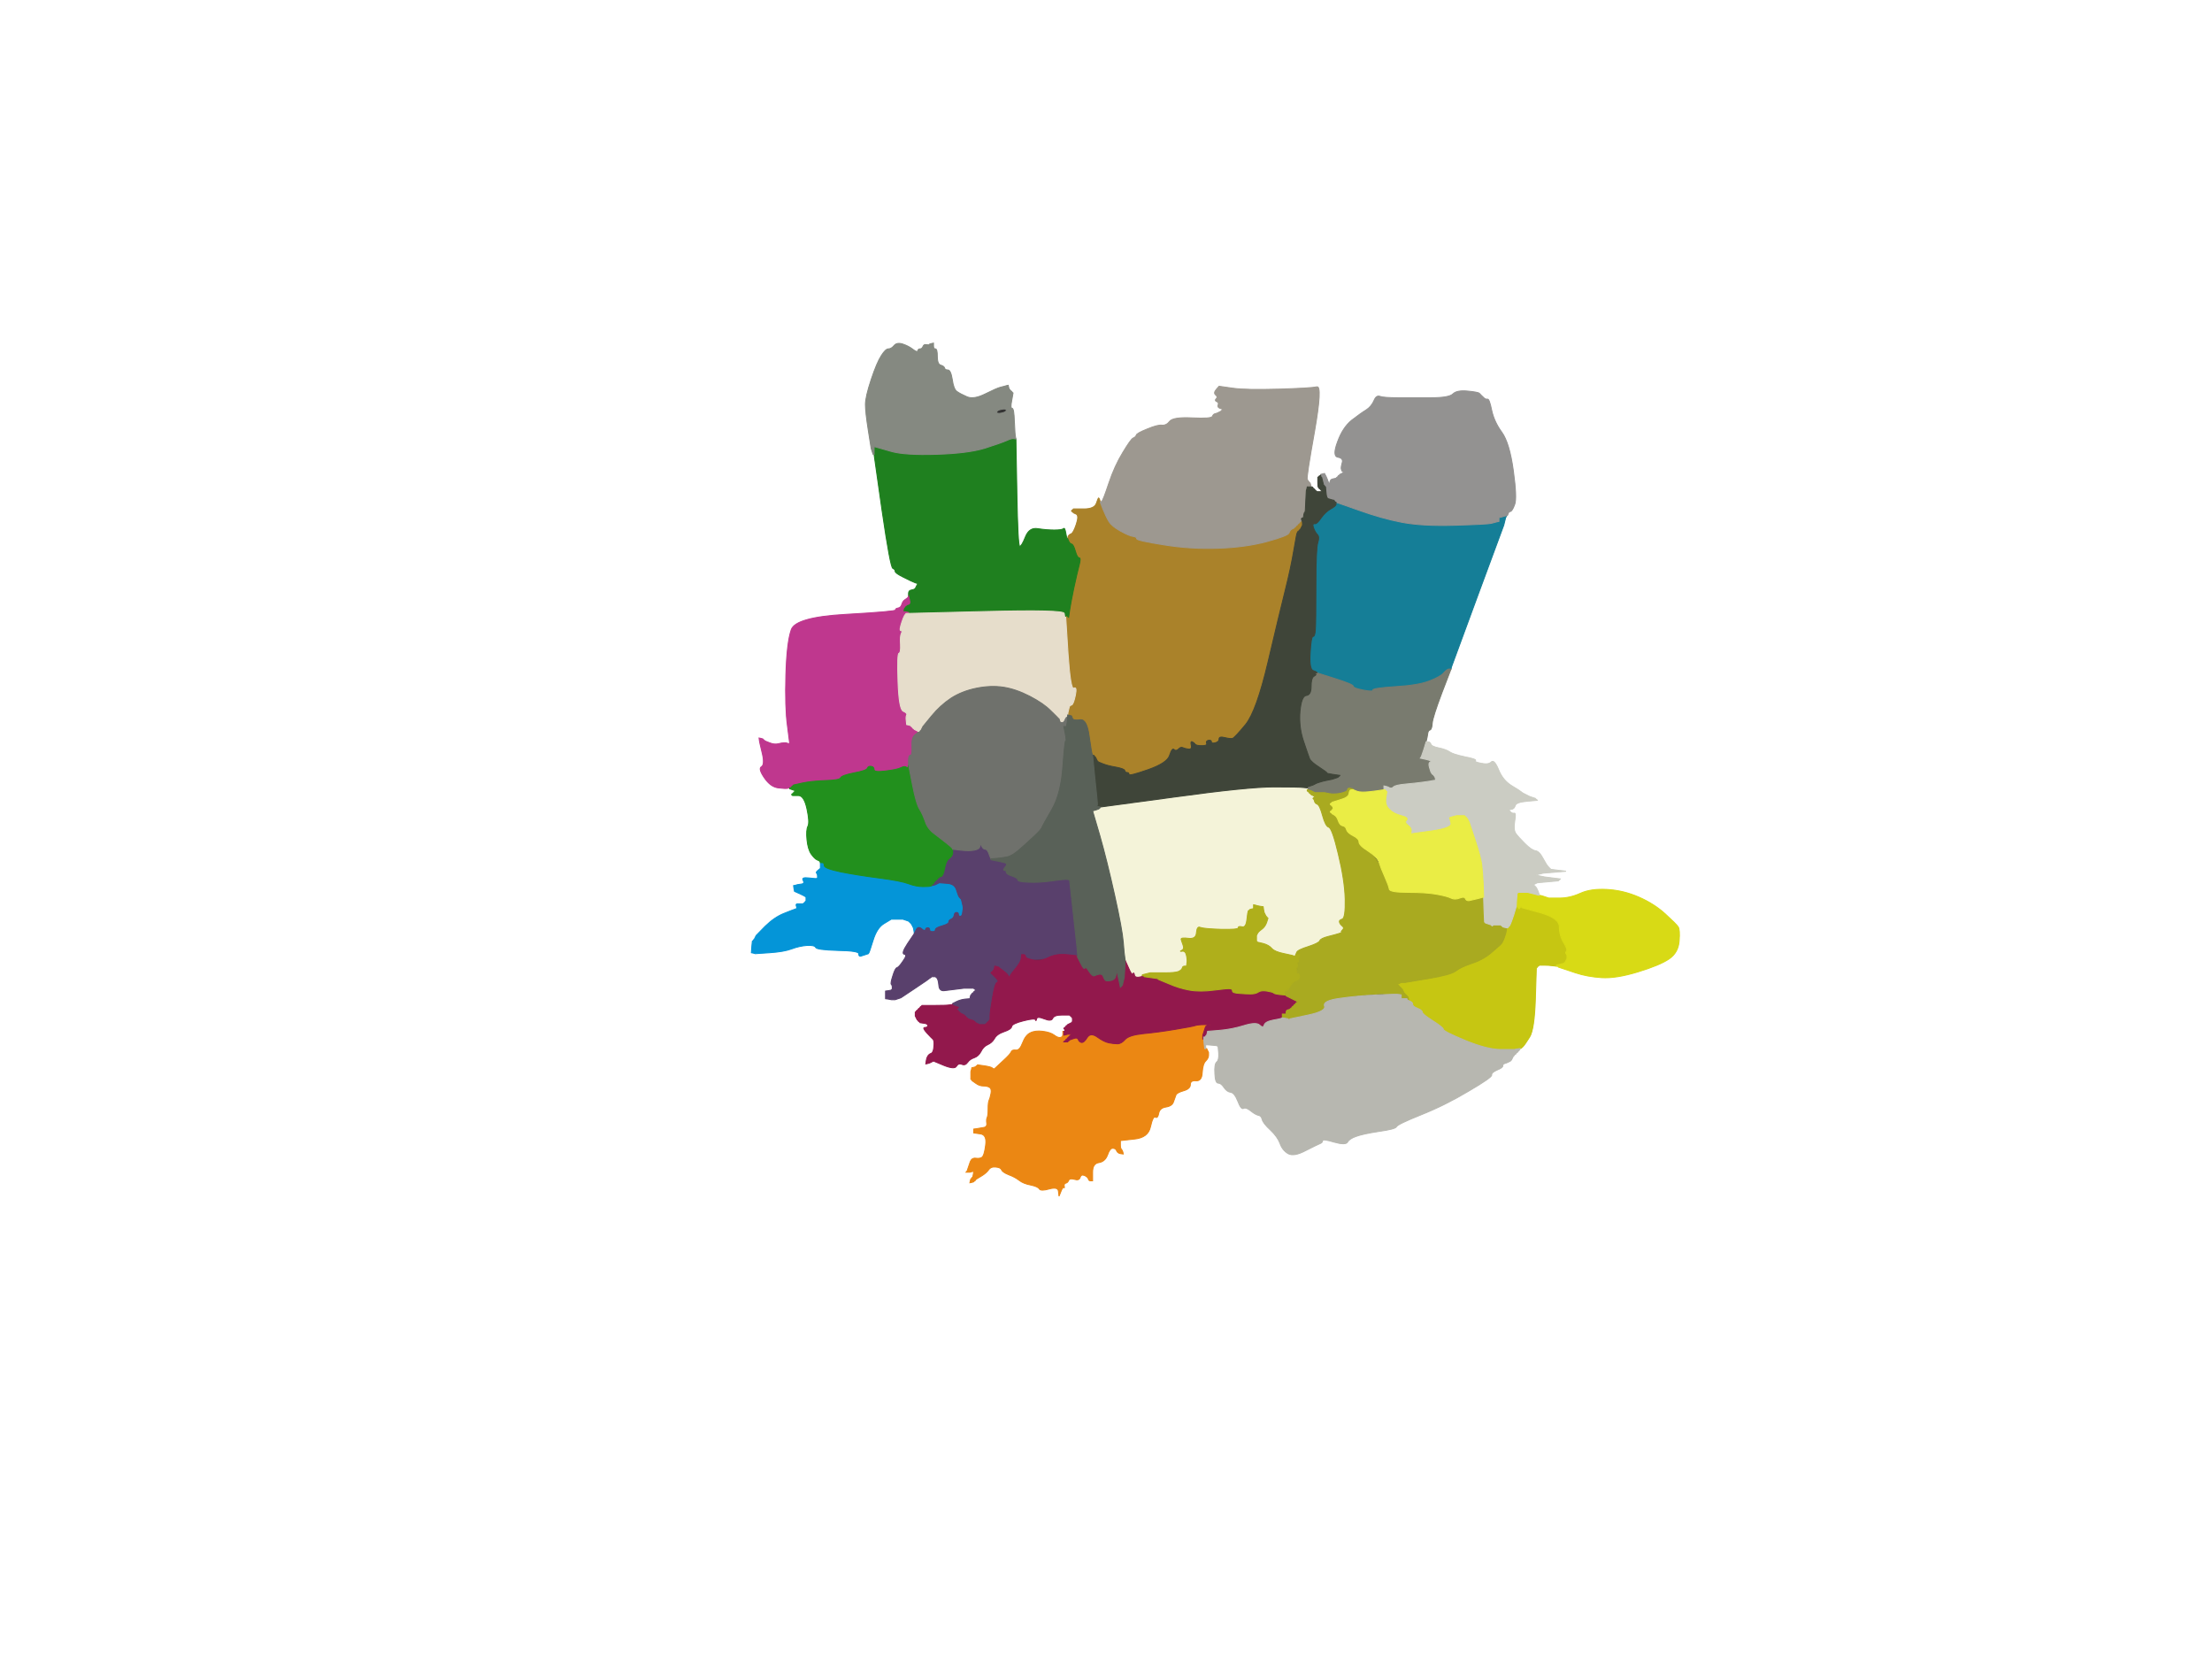 <!-- Created with clker.com Auto tracing tool http://www.clker.com) --> 
<svg 
   xmlns='http://www.w3.org/2000/svg'
   width='1154'
   height='866'>
<rect width="100%" height="100%" fill="#333333" stroke="none"/>
<path style='opacity:1;fill:#FFFFFF;fill-rule:evenodd;stroke:#FFFFFF;stroke-width:0.5px;stroke-linecap:butt;stroke-linejoin:miter;stroke-opacity:1;' d='M 0.0 433.0 L 0.0 0.0 L 577.0 0.0 L 1154.0 0.0 L 1154.0 433.0 L 1154.0 866.0 L 577.0 866.0 L 0.0 866.0 L 0.0 433.0 z 
M 484.8 179.8 L 485.0 179.5 L 486.0 179.2 L 487.0 179.0 L 487.0 180.5 Q 487.0 182.0 488.0 182.0 Q 489.0 182.0 489.0 186.0 Q 489.0 190.0 490.8 190.5 Q 492.5 191.0 492.8 192.0 Q 493.0 193.0 494.5 193.0 Q 496.0 193.0 496.8 198.0 Q 497.5 203.0 499.2 204.2 Q 501.0 205.5 504.5 207.0 Q 508.0 208.5 514.0 205.5 Q 520.0 202.5 522.0 202.0 L 524.0 201.5 L 525.0 201.2 L 526.0 201.0 L 526.2 202.0 L 526.5 203.0 L 526.8 203.2 L 527.0 203.5 L 527.2 203.8 L 527.5 204.0 L 527.8 204.2 L 528.0 204.5 L 528.2 204.8 L 528.5 205.0 L 527.8 209.0 Q 527.0 213.0 528.0 213.0 Q 529.0 213.0 529.0 220.5 L 529.0 228.0 L 529.2 228.0 Q 529.5 228.0 529.8 228.5 L 530.0 229.0 L 530.5 257.0 Q 531.0 285.0 532.0 285.0 Q 533.0 285.0 535.0 280.0 Q 537.0 275.0 541.5 275.8 Q 546.0 276.5 550.0 276.5 Q 554.0 276.5 554.8 275.8 Q 555.5 275.0 556.0 278.0 Q 556.5 281.0 556.8 281.0 L 557.0 281.0 L 557.2 280.0 Q 557.5 279.0 558.8 278.5 Q 560.0 278.0 561.5 273.5 Q 563.0 269.0 561.5 268.2 L 560.0 267.5 L 559.8 267.2 L 559.5 267.0 L 559.2 266.8 L 559.0 266.5 L 559.2 266.2 L 559.5 266.0 L 559.8 265.8 L 560.0 265.5 L 565.5 265.5 Q 571.0 265.5 572.0 262.5 Q 573.0 259.5 573.2 259.8 Q 573.5 260.0 573.8 261.0 L 574.0 262.0 L 574.8 261.5 Q 575.5 261.0 578.5 252.0 Q 581.5 243.0 585.8 236.0 Q 590.0 229.0 591.2 228.5 Q 592.5 228.0 592.8 227.0 Q 593.0 226.0 598.5 223.8 Q 604.0 221.5 606.2 221.8 Q 608.5 222.0 610.2 219.8 Q 612.0 217.5 622.0 218.0 Q 632.0 218.5 632.5 217.2 Q 633.0 216.0 634.0 215.8 L 635.0 215.5 L 636.0 215.0 L 637.0 214.5 L 637.2 214.2 L 637.5 214.0 L 637.8 213.8 L 638.0 213.5 L 636.5 213.0 Q 635.0 212.5 635.5 211.2 Q 636.0 210.0 634.8 209.5 Q 633.5 209.0 634.5 208.0 Q 635.5 207.0 634.2 206.0 Q 633.0 205.0 634.5 203.2 L 636.0 201.5 L 643.0 202.5 Q 650.0 203.5 667.0 203.0 Q 684.0 202.5 687.0 201.8 Q 690.0 201.0 685.8 225.0 Q 681.5 249.0 682.0 250.0 L 682.5 251.0 L 682.8 251.2 L 683.0 251.5 L 683.2 251.8 L 683.5 252.0 L 683.8 253.0 L 684.0 254.0 L 684.2 254.0 L 684.5 254.0 L 684.8 254.2 L 685.0 254.5 L 685.2 254.8 L 685.5 255.0 L 685.8 255.2 L 686.0 255.5 L 686.2 255.8 L 686.5 256.0 L 686.8 256.2 L 687.0 256.5 L 688.5 256.5 L 690.0 256.5 L 689.8 256.2 L 689.5 256.0 L 689.2 255.8 L 689.0 255.5 L 688.8 255.2 L 688.5 255.0 L 688.2 254.8 L 688.0 254.5 L 687.8 254.2 Q 687.5 254.0 687.5 251.5 L 687.5 249.0 L 687.8 248.8 L 688.0 248.5 L 688.5 248.2 L 689.0 248.0 L 689.0 247.8 L 689.0 247.5 L 690.0 247.2 L 691.0 247.0 L 691.8 248.5 Q 692.5 250.0 693.0 251.5 L 693.5 253.0 L 693.8 251.5 Q 694.0 250.0 695.5 249.8 L 697.0 249.5 L 697.2 249.2 L 697.5 249.0 L 697.8 248.8 L 698.0 248.5 L 698.2 248.2 L 698.5 248.0 L 698.8 247.8 L 699.0 247.5 L 700.0 247.0 L 701.0 246.5 L 700.8 246.2 L 700.5 246.0 L 700.2 245.8 L 700.0 245.5 L 699.8 244.8 Q 699.5 244.0 700.2 241.5 Q 701.0 239.0 698.0 238.5 Q 695.0 238.0 697.8 230.5 Q 700.5 223.0 705.2 219.2 Q 710.0 215.5 712.8 213.8 Q 715.5 212.0 716.8 209.0 Q 718.0 206.0 720.0 206.8 Q 722.0 207.5 729.5 207.5 Q 737.0 207.5 746.5 207.5 Q 756.0 207.5 758.0 205.5 Q 760.0 203.5 765.5 204.0 Q 771.0 204.5 771.8 205.2 Q 772.5 206.0 773.8 207.2 Q 775.0 208.5 776.0 208.2 Q 777.0 208.0 778.2 214.0 Q 779.5 220.0 783.5 225.5 Q 787.5 231.0 789.5 245.5 Q 791.5 260.0 790.2 263.2 Q 789.0 266.5 788.0 266.8 Q 787.0 267.0 786.8 268.0 Q 786.5 269.0 786.2 269.0 L 786.0 269.0 L 785.8 269.5 L 785.5 270.0 L 785.0 272.0 L 784.5 274.0 L 771.0 310.5 Q 757.5 347.0 757.2 348.0 L 757.0 349.0 L 756.8 349.5 Q 756.5 350.0 756.2 350.0 L 756.0 350.0 L 751.8 362.0 Q 747.5 374.0 747.2 377.2 Q 747.0 380.5 746.0 380.8 Q 745.0 381.0 744.8 383.0 Q 744.5 385.0 744.2 386.0 L 744.0 387.0 L 745.0 387.0 Q 746.0 387.0 746.5 388.2 Q 747.0 389.5 750.8 390.2 Q 754.5 391.0 756.2 392.2 Q 758.0 393.5 764.2 394.8 Q 770.5 396.0 769.8 396.8 Q 769.0 397.5 772.8 398.2 Q 776.5 399.0 778.0 397.5 Q 779.5 396.0 781.8 401.5 Q 784.0 407.0 788.5 409.8 Q 793.0 412.5 793.5 413.0 Q 794.0 413.5 795.0 414.0 L 796.0 414.5 L 797.0 415.0 L 798.0 415.5 L 799.5 416.0 L 801.0 416.5 L 801.2 416.8 L 801.5 417.0 L 801.8 417.2 L 802.0 417.5 L 796.5 418.0 Q 791.0 418.5 790.5 420.2 Q 790.0 422.0 788.5 422.2 L 787.0 422.5 L 788.0 423.5 Q 789.0 424.5 790.0 424.2 Q 791.0 424.0 790.2 428.5 Q 789.5 433.0 790.8 434.8 Q 792.0 436.5 795.5 440.0 Q 799.0 443.5 801.0 443.8 Q 803.0 444.0 805.0 447.8 Q 807.0 451.5 807.8 452.2 Q 808.5 453.0 808.8 453.2 L 809.0 453.5 L 813.0 454.0 L 817.0 454.5 L 811.0 455.0 L 805.0 455.5 L 803.0 456.0 L 801.0 456.5 L 803.5 457.0 L 806.0 457.5 L 810.0 458.0 L 814.0 458.5 L 813.8 458.8 L 813.5 459.0 L 813.2 459.2 L 813.0 459.5 L 807.5 460.0 L 802.0 460.5 L 801.0 461.0 L 800.0 461.5 L 800.2 461.8 L 800.5 462.0 L 800.8 462.2 L 801.0 462.5 L 801.2 462.8 L 801.5 463.0 L 801.8 464.5 L 802.0 466.0 L 802.2 466.0 L 802.5 466.0 L 802.8 466.5 L 803.0 467.0 L 804.0 467.2 L 805.0 467.5 L 806.5 468.0 L 808.0 468.5 L 813.5 468.5 Q 819.0 468.5 824.5 466.0 Q 830.0 463.5 838.5 464.0 Q 847.0 464.5 855.0 468.0 Q 863.0 471.5 868.8 476.8 Q 874.5 482.0 875.5 483.5 Q 876.5 485.0 876.0 491.0 Q 875.5 497.0 870.8 500.2 Q 866.0 503.5 854.5 507.0 Q 843.0 510.5 835.5 510.0 Q 828.0 509.5 822.0 507.5 Q 816.0 505.5 814.5 505.0 L 813.0 504.5 L 812.8 504.2 L 812.5 504.0 L 812.2 504.0 L 812.0 504.0 L 810.0 503.8 Q 808.0 503.5 805.5 503.5 L 803.0 503.5 L 802.8 503.8 L 802.5 504.0 L 802.2 504.2 L 802.0 504.5 L 801.8 504.8 L 801.5 505.0 L 801.0 521.0 Q 800.5 537.0 798.0 541.0 Q 795.5 545.0 794.5 546.0 Q 793.5 547.0 793.2 547.0 L 793.0 547.0 L 792.8 547.5 L 792.5 548.0 L 792.2 548.2 L 792.0 548.5 L 791.8 548.8 L 791.5 549.0 L 791.2 549.2 L 791.0 549.5 L 790.8 549.8 L 790.5 550.0 L 790.2 550.2 L 790.0 550.5 L 789.8 550.8 L 789.5 551.0 L 789.0 552.0 L 788.5 553.0 L 788.2 553.2 L 788.0 553.5 L 787.0 554.0 Q 786.0 554.5 785.0 554.8 Q 784.0 555.0 784.0 556.0 Q 784.0 557.0 781.0 558.2 Q 778.0 559.5 778.2 560.8 Q 778.5 562.0 766.2 569.2 Q 754.0 576.5 741.5 581.5 Q 729.0 586.5 728.5 587.8 Q 728.0 589.0 719.5 590.2 Q 711.0 591.5 707.5 592.8 Q 704.0 594.0 703.0 595.8 Q 702.0 597.5 696.0 595.8 Q 690.0 594.0 690.0 595.0 Q 690.0 596.0 688.8 596.5 Q 687.5 597.0 681.2 600.2 Q 675.0 603.5 672.0 601.8 Q 669.0 600.0 667.8 596.5 Q 666.5 593.0 662.8 589.5 Q 659.0 586.0 658.5 584.0 Q 658.0 582.0 656.5 581.8 Q 655.0 581.5 652.5 579.5 Q 650.0 577.5 648.8 578.2 Q 647.5 579.0 645.8 574.5 Q 644.0 570.0 642.0 569.8 Q 640.0 569.5 638.5 567.2 Q 637.0 565.0 635.5 565.0 Q 634.0 565.0 633.8 560.0 Q 633.5 555.0 634.8 554.0 Q 636.0 553.0 635.8 549.5 L 635.5 546.0 L 635.2 545.8 L 635.0 545.5 L 632.0 545.2 L 629.0 545.0 L 629.0 546.0 L 629.0 547.0 L 629.2 547.0 L 629.5 547.0 L 630.0 548.0 L 630.5 549.0 L 630.5 550.5 Q 630.5 552.0 629.0 553.5 Q 627.5 555.0 627.2 559.5 Q 627.0 564.0 624.0 563.8 Q 621.0 563.5 621.0 565.8 Q 621.0 568.0 617.5 569.0 Q 614.0 570.0 613.5 571.2 Q 613.0 572.5 612.2 574.8 Q 611.5 577.0 608.2 577.5 Q 605.0 578.0 604.5 580.8 Q 604.0 583.5 602.8 582.8 Q 601.5 582.0 600.2 587.8 Q 599.0 593.5 591.8 594.2 L 584.5 595.0 L 584.5 597.0 Q 584.5 599.0 585.0 599.5 Q 585.5 600.0 585.8 601.0 L 586.0 602.0 L 584.5 601.8 Q 583.0 601.5 582.5 600.2 Q 582.0 599.0 580.5 599.0 Q 579.0 599.0 577.8 602.5 Q 576.5 606.0 573.2 606.5 Q 570.0 607.0 570.0 611.5 L 570.0 616.0 L 569.0 616.0 Q 568.0 616.0 567.8 615.0 Q 567.5 614.0 565.8 613.2 Q 564.0 612.5 563.5 614.2 Q 563.0 616.0 560.5 615.2 Q 558.0 614.5 557.5 615.8 Q 557.0 617.0 556.0 617.2 Q 555.0 617.5 555.2 618.8 Q 555.5 620.0 555.0 619.5 Q 554.5 619.0 553.5 621.5 L 552.5 624.0 L 552.2 621.5 Q 552.0 619.0 547.5 620.2 Q 543.0 621.5 542.2 620.2 Q 541.5 619.0 537.8 618.2 Q 534.0 617.5 531.8 615.8 Q 529.5 614.0 526.2 612.8 Q 523.0 611.5 522.5 610.2 Q 522.0 609.0 519.5 608.8 Q 517.0 608.5 515.8 610.2 Q 514.5 612.0 512.0 613.5 L 509.5 615.0 L 509.2 615.2 L 509.0 615.5 L 508.8 615.8 L 508.5 616.0 L 508.2 616.2 L 508.0 616.5 L 507.0 616.8 L 506.0 617.0 L 506.2 616.0 L 506.5 615.0 L 506.8 614.8 L 507.0 614.5 L 507.2 614.2 L 507.5 614.0 L 507.8 612.5 L 508.0 611.0 L 507.0 611.2 L 506.0 611.5 L 505.0 611.5 L 504.0 611.5 L 504.2 611.2 L 504.5 611.0 L 505.0 609.5 Q 505.5 608.0 506.2 606.0 Q 507.0 604.0 509.0 604.2 Q 511.0 604.5 512.2 603.8 Q 513.5 603.0 514.2 597.5 Q 515.0 592.0 511.5 591.5 L 508.0 591.0 L 508.0 590.0 L 508.0 589.0 L 509.5 588.8 Q 511.0 588.5 513.0 588.2 Q 515.0 588.0 514.8 586.0 Q 514.5 584.0 515.0 583.0 Q 515.5 582.0 515.5 578.5 Q 515.5 575.0 516.0 574.0 Q 516.5 573.0 517.0 570.5 Q 517.5 568.0 516.2 567.2 Q 515.0 566.5 513.0 566.5 Q 511.0 566.5 509.2 565.2 L 507.5 564.0 L 507.2 563.8 L 507.0 563.5 L 506.8 563.2 L 506.5 563.0 L 506.5 561.0 L 506.5 559.0 L 506.8 558.0 L 507.0 557.0 L 508.0 556.8 L 509.0 556.5 L 509.2 556.2 L 509.5 556.0 L 509.8 555.8 L 510.0 555.5 L 513.5 556.0 Q 517.0 556.5 517.8 557.2 Q 518.5 558.0 519.2 557.2 Q 520.0 556.5 523.5 553.2 Q 527.0 550.0 527.5 548.8 Q 528.0 547.5 530.0 547.8 Q 532.0 548.0 533.5 544.0 Q 535.0 540.0 537.5 538.8 Q 540.0 537.5 544.0 538.0 Q 548.0 538.5 550.0 540.0 Q 552.0 541.5 553.5 541.8 L 555.0 542.0 L 555.0 541.0 L 555.0 540.0 L 554.8 540.0 L 554.5 540.0 L 554.5 539.0 L 554.5 538.0 L 554.8 538.0 L 555.0 538.0 L 555.2 538.0 L 555.5 538.0 L 555.5 537.5 L 555.5 537.0 L 555.2 536.8 L 555.0 536.5 L 555.2 536.2 L 555.5 536.0 L 555.8 535.8 L 556.0 535.5 L 556.2 535.2 L 556.5 535.0 L 556.8 534.8 L 557.0 534.5 L 558.0 534.0 L 559.0 533.5 L 559.2 533.2 L 559.5 533.0 L 559.5 532.0 L 559.5 531.0 L 559.2 530.8 L 559.0 530.5 L 558.8 530.2 L 558.5 530.0 L 558.2 529.8 L 558.0 529.5 L 554.0 529.5 Q 550.0 529.5 549.2 531.2 Q 548.5 533.0 544.8 531.5 Q 541.0 530.0 540.8 531.5 Q 540.5 533.0 540.2 532.0 Q 540.0 531.0 534.0 532.5 Q 528.0 534.0 527.8 535.5 Q 527.5 537.0 523.8 538.2 Q 520.0 539.5 518.8 541.8 Q 517.5 544.0 515.2 545.0 Q 513.0 546.0 511.8 548.5 Q 510.5 551.0 508.2 551.8 Q 506.0 552.5 504.8 554.2 Q 503.5 556.0 501.8 555.2 Q 500.0 554.5 499.0 556.2 Q 498.0 558.0 492.5 555.8 L 487.0 553.5 L 486.0 554.0 L 485.0 554.5 L 484.0 554.8 L 483.0 555.0 L 483.2 553.5 L 483.5 552.0 L 484.0 551.0 Q 484.5 550.0 485.8 549.5 Q 487.0 549.0 487.2 546.0 Q 487.5 543.0 486.8 542.2 Q 486.0 541.5 483.5 538.8 Q 481.0 536.0 482.5 536.0 Q 484.0 536.0 484.0 535.0 Q 484.0 534.0 482.0 533.8 L 480.0 533.5 L 479.8 533.2 L 479.5 533.0 L 479.2 532.8 L 479.0 532.5 L 478.8 532.2 L 478.5 532.0 L 478.0 531.0 L 477.5 530.0 L 477.5 529.0 L 477.5 528.0 L 477.8 527.8 L 478.0 527.5 L 478.2 527.2 L 478.5 527.0 L 478.8 526.8 L 479.0 526.5 L 479.2 526.2 L 479.5 526.0 L 479.8 525.8 L 480.0 525.5 L 480.2 525.2 L 480.5 525.0 L 480.8 524.8 L 481.0 524.5 L 487.5 524.5 Q 494.0 524.5 495.5 524.2 L 497.0 524.0 L 497.0 523.8 L 497.0 523.5 L 499.0 522.5 Q 501.0 521.5 503.5 521.2 L 506.0 521.0 L 506.2 520.0 L 506.5 519.0 L 506.8 518.8 L 507.0 518.5 L 507.2 518.2 L 507.5 518.0 L 507.8 517.8 L 508.0 517.5 L 508.2 517.2 L 508.5 517.0 L 508.8 516.8 L 509.0 516.5 L 508.8 516.2 L 508.5 516.0 L 508.2 515.8 L 508.0 515.5 L 505.5 515.5 L 503.0 515.5 L 499.0 516.0 Q 495.0 516.5 492.5 516.8 Q 490.0 517.0 489.8 514.0 Q 489.5 511.0 488.8 510.2 L 488.0 509.5 L 487.0 509.5 L 486.0 509.5 L 485.8 509.8 L 485.5 510.0 L 485.2 510.2 Q 485.0 510.5 477.5 515.5 L 470.0 520.5 L 468.5 521.0 L 467.0 521.5 L 466.0 521.5 L 465.0 521.5 L 463.5 521.2 L 462.0 521.0 L 462.0 519.0 L 462.0 517.0 L 463.5 516.8 L 465.0 516.5 L 465.2 516.2 L 465.5 516.0 L 465.5 515.0 Q 465.5 514.0 465.0 513.5 Q 464.5 513.0 465.8 509.0 Q 467.0 505.0 468.0 504.8 Q 469.0 504.5 471.2 501.2 Q 473.5 498.0 471.8 497.8 Q 470.0 497.5 473.5 492.2 L 477.0 487.0 L 476.8 485.5 L 476.5 484.0 L 476.0 483.0 L 475.5 482.0 L 475.2 481.8 L 475.0 481.5 L 474.8 481.2 L 474.5 481.0 L 474.2 480.8 L 474.0 480.5 L 472.5 480.0 L 471.0 479.5 L 468.0 479.5 L 465.0 479.5 L 461.2 481.8 Q 457.5 484.0 455.5 490.5 Q 453.5 497.0 453.2 497.2 L 453.0 497.5 L 451.5 498.0 Q 450.0 498.5 449.0 498.8 Q 448.0 499.0 448.0 497.5 Q 448.0 496.0 437.0 495.8 Q 426.0 495.5 425.5 494.2 Q 425.0 493.0 421.0 493.2 Q 417.0 493.5 413.0 495.0 Q 409.0 496.5 401.5 497.0 L 394.0 497.5 L 393.0 497.2 L 392.0 497.0 L 392.2 494.0 L 392.5 491.0 L 392.8 490.8 L 393.0 490.5 L 393.2 490.2 L 393.5 490.0 L 394.0 489.0 L 394.5 488.0 L 399.2 483.2 Q 404.0 478.5 409.0 476.5 Q 414.0 474.5 415.0 474.2 Q 416.0 474.0 415.5 472.8 Q 415.0 471.5 416.0 471.5 Q 417.0 471.5 418.0 471.5 L 419.0 471.5 L 419.2 471.2 L 419.5 471.0 L 419.8 470.8 L 420.0 470.5 L 420.2 470.2 L 420.5 470.0 L 420.5 469.0 L 420.5 468.0 L 420.2 467.8 Q 420.0 467.5 417.2 466.2 L 414.5 465.0 L 414.2 463.5 L 414.0 462.0 L 415.0 461.8 L 416.0 461.5 L 418.0 461.2 Q 420.0 461.0 419.0 459.2 Q 418.0 457.5 422.0 458.0 Q 426.0 458.5 426.2 458.2 L 426.5 458.0 L 426.5 457.0 Q 426.5 456.0 426.0 455.5 Q 425.5 455.0 426.8 454.0 L 428.0 453.0 L 428.0 451.5 L 428.0 450.0 L 427.8 449.5 Q 427.5 449.0 426.2 448.5 Q 425.0 448.0 423.2 445.5 Q 421.5 443.0 421.0 438.0 Q 420.5 433.0 421.5 431.0 Q 422.5 429.0 421.0 422.0 Q 419.5 415.0 416.5 415.0 L 413.5 415.0 L 413.2 414.8 L 413.0 414.5 L 413.2 414.2 L 413.5 414.0 L 413.8 413.8 L 414.0 413.5 L 414.2 413.2 L 414.5 413.0 L 414.8 412.8 L 415.0 412.5 L 413.5 412.0 L 412.0 411.5 L 412.0 411.2 L 412.0 411.0 L 411.0 411.2 Q 410.0 411.5 406.0 411.0 Q 402.0 410.5 398.8 405.8 Q 395.5 401.0 397.2 400.0 Q 399.0 399.0 397.8 393.5 L 396.5 388.0 L 396.2 386.5 L 396.0 385.0 L 397.0 385.2 L 398.0 385.5 L 398.2 385.8 L 398.5 386.0 L 398.8 386.2 L 399.0 386.5 L 401.5 387.5 Q 404.0 388.5 406.0 388.0 Q 408.0 387.5 409.0 387.5 L 410.0 387.5 L 411.0 387.8 L 412.0 388.0 L 410.8 378.5 Q 409.5 369.0 410.0 352.0 Q 410.5 335.0 412.8 328.5 Q 415.0 322.0 441.2 320.5 Q 467.5 319.0 467.2 318.2 Q 467.0 317.5 468.5 317.2 Q 470.0 317.0 470.5 315.2 Q 471.0 313.5 472.2 312.8 Q 473.5 312.0 473.8 311.5 L 474.0 311.0 L 474.0 309.5 Q 474.0 308.0 475.5 307.8 Q 477.0 307.5 477.2 307.2 L 477.5 307.0 L 478.0 306.0 L 478.5 305.0 L 478.8 304.8 L 479.0 304.5 L 477.5 304.0 Q 476.0 303.5 471.5 301.2 Q 467.0 299.0 467.0 298.0 Q 467.0 297.0 465.8 296.5 Q 464.5 296.0 460.2 266.5 L 456.0 237.0 L 455.8 237.0 L 455.5 237.0 L 455.0 235.5 L 454.5 234.0 L 453.0 224.5 Q 451.5 215.0 451.5 211.0 Q 451.5 207.0 454.5 198.0 Q 457.5 189.0 459.8 185.5 Q 462.0 182.0 463.5 182.0 Q 465.0 182.0 466.5 180.2 Q 468.0 178.5 471.0 179.5 Q 474.0 180.5 476.2 182.2 Q 478.5 184.0 478.8 183.0 Q 479.0 182.0 480.0 182.0 Q 481.0 182.0 481.5 180.8 Q 482.0 179.5 483.2 179.8 Q 484.5 180.0 484.8 179.8 z 
'/>
<path style='opacity:1;fill:#AA822A;fill-rule:evenodd;stroke:#AA822A;stroke-width:0.5px;stroke-linecap:butt;stroke-linejoin:miter;stroke-opacity:1;' d='M 573.8 261.0 L 574.0 262.0 L 575.5 265.8 Q 577.0 269.5 578.5 272.0 Q 580.0 274.5 584.5 277.0 Q 589.0 279.5 591.0 279.8 Q 593.0 280.0 593.0 281.0 Q 593.0 282.0 607.0 284.2 Q 621.0 286.5 635.5 286.0 Q 650.0 285.5 661.0 282.5 Q 672.0 279.5 672.5 278.0 Q 673.0 276.5 674.0 276.0 L 675.0 275.5 L 675.2 275.2 L 675.5 275.0 L 675.8 274.8 L 676.0 274.5 L 676.2 274.2 L 676.5 274.0 L 676.8 273.8 L 677.0 273.5 L 677.2 273.2 L 677.5 273.0 L 677.8 272.8 L 678.0 272.5 L 678.2 272.2 L 678.5 272.0 L 678.8 271.5 L 679.0 271.0 L 679.0 270.8 L 679.0 270.5 L 679.5 270.2 L 680.0 270.0 L 680.2 270.0 L 680.5 270.0 L 680.5 271.0 L 680.5 272.0 L 680.0 273.0 L 679.5 274.0 L 679.0 275.0 L 678.5 276.0 L 678.2 276.2 L 678.0 276.5 L 677.8 276.8 L 677.5 277.0 L 677.2 277.2 L 677.0 277.5 L 676.8 277.8 Q 676.5 278.0 675.0 287.0 Q 673.5 296.0 670.5 308.0 Q 667.5 320.0 661.5 345.5 Q 655.5 371.0 649.8 378.0 Q 644.0 385.0 643.0 385.2 Q 642.0 385.5 639.0 384.8 Q 636.0 384.0 636.0 385.5 Q 636.0 387.0 634.0 387.5 Q 632.0 388.0 632.0 387.0 Q 632.0 386.0 630.5 386.2 Q 629.0 386.5 629.5 387.8 Q 630.0 389.0 627.0 389.0 Q 624.0 389.0 623.5 388.2 Q 623.0 387.5 622.0 387.0 Q 621.0 386.5 621.5 388.8 Q 622.0 391.0 620.0 390.8 Q 618.0 390.5 617.0 390.0 Q 616.0 389.5 614.8 390.8 Q 613.5 392.0 612.5 391.0 Q 611.5 390.0 610.2 394.0 Q 609.0 398.0 599.0 401.5 Q 589.0 405.0 589.0 404.0 Q 589.0 403.0 588.0 403.0 Q 587.0 403.0 586.8 402.0 Q 586.5 401.0 582.2 400.2 Q 578.0 399.5 575.5 398.5 L 573.0 397.5 L 572.8 397.2 L 572.5 397.0 L 572.0 396.0 L 571.5 395.0 L 571.2 394.8 L 571.0 394.5 L 570.8 394.2 L 570.5 394.0 L 570.2 394.0 L 570.0 394.0 L 569.8 393.5 Q 569.5 393.0 568.2 384.0 Q 567.0 375.0 563.5 375.5 Q 560.0 376.0 559.5 374.8 L 559.0 373.5 L 558.0 373.2 L 557.0 373.0 L 557.2 371.5 Q 557.5 370.0 557.8 369.0 Q 558.0 368.0 559.0 367.8 Q 560.0 367.5 561.0 362.8 Q 562.0 358.0 560.2 359.0 Q 558.5 360.0 557.2 341.0 L 556.0 322.0 L 556.0 321.8 L 556.0 321.5 L 556.2 321.2 L 556.5 321.0 L 556.8 321.2 L 557.0 321.5 L 557.2 321.8 L 557.5 322.0 L 558.0 318.5 Q 558.5 315.0 560.2 306.8 Q 562.0 298.5 563.0 294.8 Q 564.0 291.0 563.0 291.0 Q 562.0 291.0 561.0 287.5 Q 560.0 284.0 559.0 283.8 Q 558.0 283.5 557.5 282.2 L 557.0 281.0 L 557.2 280.0 Q 557.5 279.0 558.8 278.5 Q 560.0 278.0 561.5 273.5 Q 563.0 269.0 561.5 268.2 L 560.0 267.5 L 559.8 267.2 L 559.5 267.0 L 559.2 266.8 L 559.0 266.5 L 559.2 266.2 L 559.5 266.0 L 559.8 265.8 L 560.0 265.5 L 565.5 265.5 Q 571.0 265.5 572.0 262.5 Q 573.0 259.5 573.2 259.8 Q 573.5 260.0 573.8 261.0 z 
'/>
<path style='opacity:1;fill:#EB8713;fill-rule:evenodd;stroke:#EB8713;stroke-width:0.5px;stroke-linecap:butt;stroke-linejoin:miter;stroke-opacity:1;' d='M 628.5 534.5 L 632.0 534.5 L 630.5 534.8 Q 629.0 535.0 628.8 536.0 Q 628.5 537.0 628.2 539.0 L 628.0 541.0 L 627.5 541.2 Q 627.0 541.5 627.5 541.8 L 628.0 542.0 L 628.2 544.5 L 628.5 547.0 L 628.8 547.0 L 629.0 547.0 L 629.2 547.0 L 629.5 547.0 L 630.0 548.0 L 630.5 549.0 L 630.5 550.5 Q 630.5 552.0 629.0 553.5 Q 627.5 555.0 627.2 559.5 Q 627.0 564.0 624.0 563.8 Q 621.0 563.5 621.0 565.8 Q 621.0 568.0 617.5 569.0 Q 614.0 570.0 613.5 571.2 Q 613.0 572.5 612.2 574.8 Q 611.5 577.0 608.2 577.5 Q 605.0 578.0 604.5 580.8 Q 604.0 583.5 602.8 582.8 Q 601.5 582.0 600.2 587.8 Q 599.0 593.5 591.8 594.2 L 584.5 595.0 L 584.5 597.0 Q 584.5 599.0 585.0 599.5 Q 585.5 600.0 585.8 601.0 L 586.0 602.0 L 584.5 601.8 Q 583.0 601.5 582.5 600.2 Q 582.0 599.0 580.5 599.0 Q 579.0 599.0 577.8 602.5 Q 576.5 606.0 573.2 606.5 Q 570.0 607.0 570.0 611.5 L 570.0 616.0 L 569.0 616.0 Q 568.0 616.0 567.8 615.0 Q 567.5 614.0 565.8 613.2 Q 564.0 612.5 563.5 614.2 Q 563.0 616.0 560.5 615.2 Q 558.0 614.5 557.5 615.8 Q 557.0 617.0 556.0 617.2 Q 555.0 617.5 555.2 618.8 Q 555.5 620.0 555.0 619.5 Q 554.5 619.0 553.5 621.5 L 552.5 624.0 L 552.2 621.5 Q 552.0 619.0 547.5 620.2 Q 543.0 621.5 542.2 620.2 Q 541.5 619.0 537.8 618.2 Q 534.0 617.5 531.8 615.8 Q 529.5 614.0 526.2 612.8 Q 523.0 611.5 522.5 610.2 Q 522.0 609.0 519.5 608.8 Q 517.0 608.5 515.8 610.2 Q 514.5 612.0 512.0 613.5 L 509.5 615.0 L 509.2 615.2 L 509.0 615.5 L 508.8 615.8 L 508.5 616.0 L 508.2 616.2 L 508.0 616.5 L 507.0 616.8 L 506.0 617.0 L 506.2 616.0 L 506.5 615.0 L 506.8 614.8 L 507.0 614.5 L 507.2 614.2 L 507.5 614.0 L 507.8 612.5 L 508.0 611.0 L 507.0 611.2 L 506.0 611.5 L 505.0 611.5 L 504.0 611.5 L 504.2 611.2 L 504.5 611.0 L 505.0 609.5 Q 505.5 608.0 506.2 606.0 Q 507.0 604.0 509.0 604.2 Q 511.0 604.5 512.2 603.8 Q 513.5 603.0 514.2 597.5 Q 515.0 592.0 511.5 591.5 L 508.0 591.0 L 508.0 590.0 L 508.0 589.0 L 509.5 588.8 Q 511.0 588.5 513.0 588.2 Q 515.0 588.0 514.8 586.0 Q 514.5 584.0 515.0 583.0 Q 515.5 582.0 515.5 578.5 Q 515.5 575.0 516.0 574.0 Q 516.5 573.0 517.0 570.5 Q 517.5 568.0 516.2 567.2 Q 515.0 566.5 513.0 566.5 Q 511.0 566.5 509.2 565.2 L 507.5 564.0 L 507.2 563.8 L 507.0 563.5 L 506.8 563.2 L 506.5 563.0 L 506.5 561.0 L 506.5 559.0 L 506.8 558.0 L 507.0 557.0 L 508.0 556.8 L 509.0 556.5 L 509.2 556.2 L 509.5 556.0 L 509.8 555.8 L 510.0 555.5 L 513.5 556.0 Q 517.0 556.5 517.8 557.2 Q 518.5 558.0 519.2 557.2 Q 520.0 556.5 523.5 553.2 Q 527.0 550.0 527.5 548.8 Q 528.0 547.5 530.0 547.8 Q 532.0 548.0 533.5 544.0 Q 535.0 540.0 537.5 538.8 Q 540.0 537.5 544.0 538.0 Q 548.0 538.5 550.0 540.0 Q 552.0 541.5 553.2 541.2 Q 554.5 541.0 554.5 539.5 L 554.5 538.0 L 554.8 538.0 L 555.0 538.0 L 555.0 538.2 L 555.0 538.5 L 555.2 538.8 L 555.5 539.0 L 555.8 539.2 L 556.0 539.5 L 556.2 539.8 L 556.5 540.0 L 556.8 539.8 L 557.0 539.5 L 558.0 539.5 L 559.0 539.5 L 558.8 539.8 Q 558.5 540.0 558.0 540.5 L 557.5 541.0 L 557.2 541.2 L 557.0 541.5 L 556.8 541.8 L 556.5 542.0 L 556.2 542.2 L 556.0 542.5 L 555.8 542.8 L 555.5 543.0 L 555.2 543.2 L 555.0 543.5 L 556.0 543.5 L 557.0 543.5 L 557.2 543.2 L 557.5 543.0 L 557.8 542.8 L 558.0 542.5 L 560.0 541.8 Q 562.0 541.0 562.5 542.2 Q 563.0 543.5 564.2 543.8 Q 565.5 544.0 567.2 541.2 Q 569.0 538.5 572.5 541.0 Q 576.0 543.5 578.5 544.0 Q 581.0 544.5 583.0 544.5 Q 585.0 544.5 587.0 542.2 Q 589.0 540.0 596.5 539.2 Q 604.0 538.5 613.0 537.0 Q 622.0 535.5 623.5 535.0 Q 625.0 534.5 628.5 534.5 z 
'/>
<path style='opacity:1;fill:#157E97;fill-rule:evenodd;stroke:#157E97;stroke-width:0.5px;stroke-linecap:butt;stroke-linejoin:miter;stroke-opacity:1;' d='M 696.5 262.2 L 696.0 261.0 L 697.0 261.0 Q 698.0 261.0 698.0 262.0 Q 698.0 263.0 713.5 267.8 Q 729.0 272.5 735.5 273.5 Q 742.0 274.5 759.0 274.0 Q 776.0 273.5 778.0 273.0 Q 780.0 272.5 781.0 272.2 L 782.0 272.0 L 782.0 271.0 L 782.0 270.0 L 783.0 269.8 L 784.0 269.5 L 785.0 269.2 L 786.0 269.0 L 785.8 269.5 L 785.5 270.0 L 785.0 272.0 L 784.5 274.0 L 771.0 310.5 Q 757.5 347.0 757.2 348.0 L 757.0 349.0 L 756.5 349.2 Q 756.0 349.5 756.0 349.8 L 756.0 350.0 L 755.5 350.2 Q 755.0 350.5 753.2 351.8 Q 751.5 353.0 745.8 355.2 Q 740.0 357.5 728.0 358.2 Q 716.0 359.0 716.2 360.0 Q 716.5 361.0 711.2 360.0 Q 706.0 359.0 706.0 358.0 Q 706.0 357.0 696.5 354.0 L 687.0 351.0 L 687.0 350.8 Q 687.0 350.5 685.0 349.8 Q 683.0 349.0 683.5 340.5 Q 684.0 332.0 685.0 332.0 Q 686.0 332.0 686.2 328.5 Q 686.5 325.0 686.5 305.5 Q 686.5 286.0 687.5 283.0 Q 688.5 280.0 687.2 278.8 Q 686.0 277.5 685.2 275.2 Q 684.5 273.0 685.8 273.2 Q 687.0 273.5 688.8 270.8 Q 690.5 268.0 693.8 265.8 Q 697.0 263.5 696.5 262.2 z 
'/>
<path style='opacity:1;fill:#0495D8;fill-rule:evenodd;stroke:#0495D8;stroke-width:0.5px;stroke-linecap:butt;stroke-linejoin:miter;stroke-opacity:1;' d='M 428.0 451.5 L 428.0 450.0 L 429.0 450.0 Q 430.0 450.0 430.0 451.5 Q 430.0 453.0 438.5 454.8 Q 447.0 456.5 458.5 458.0 Q 470.0 459.5 474.0 461.0 Q 478.0 462.5 481.5 462.5 Q 485.0 462.5 485.5 462.2 L 486.0 462.0 L 486.2 462.0 Q 486.5 462.0 486.8 461.5 L 487.0 461.0 L 488.5 460.8 L 490.0 460.5 L 494.0 460.8 Q 498.0 461.0 499.0 464.2 Q 500.0 467.5 500.5 468.0 Q 501.0 468.5 501.2 468.8 L 501.5 469.0 L 502.0 471.0 Q 502.5 473.0 502.5 473.5 L 502.5 474.0 L 502.2 476.0 Q 502.0 478.0 501.0 478.0 Q 500.0 478.0 500.0 477.0 Q 500.0 476.0 499.0 476.0 Q 498.0 476.0 497.8 477.5 Q 497.5 479.0 496.2 479.5 Q 495.0 480.0 495.0 481.0 Q 495.0 482.0 491.5 483.0 Q 488.0 484.0 488.0 485.0 Q 488.0 486.0 486.5 486.0 Q 485.0 486.0 485.0 485.0 Q 485.0 484.0 484.0 484.0 Q 483.0 484.0 482.8 485.0 Q 482.5 486.0 480.8 484.5 Q 479.0 483.0 478.0 485.0 L 477.0 487.0 L 476.8 485.5 L 476.5 484.0 L 476.0 483.0 L 475.5 482.0 L 475.2 481.8 L 475.0 481.5 L 474.8 481.2 L 474.5 481.0 L 474.2 480.8 L 474.0 480.5 L 472.5 480.0 L 471.0 479.5 L 468.0 479.5 L 465.0 479.5 L 461.2 481.8 Q 457.5 484.0 455.5 490.5 Q 453.5 497.0 453.2 497.2 L 453.0 497.5 L 451.5 498.0 Q 450.0 498.5 449.0 498.8 Q 448.0 499.0 448.0 497.5 Q 448.0 496.0 437.0 495.8 Q 426.0 495.5 425.5 494.2 Q 425.0 493.0 421.0 493.2 Q 417.0 493.5 413.0 495.0 Q 409.0 496.5 401.5 497.0 L 394.0 497.5 L 393.0 497.2 L 392.0 497.0 L 392.2 494.0 L 392.5 491.0 L 392.8 490.8 L 393.0 490.5 L 393.2 490.2 L 393.5 490.0 L 394.0 489.0 L 394.5 488.0 L 399.2 483.2 Q 404.0 478.5 409.0 476.5 Q 414.0 474.5 415.0 474.2 Q 416.0 474.0 415.5 472.8 Q 415.0 471.5 416.0 471.5 Q 417.0 471.5 418.0 471.5 L 419.0 471.5 L 419.2 471.2 L 419.5 471.0 L 419.8 470.8 L 420.0 470.5 L 420.2 470.2 L 420.5 470.0 L 420.5 469.0 L 420.5 468.0 L 420.2 467.8 Q 420.0 467.5 417.2 466.2 L 414.5 465.0 L 414.2 463.5 L 414.0 462.0 L 415.0 461.8 L 416.0 461.5 L 418.0 461.2 Q 420.0 461.0 419.0 459.2 Q 418.0 457.5 422.0 458.0 Q 426.0 458.5 426.2 458.2 L 426.5 458.0 L 426.5 457.0 Q 426.5 456.0 426.0 455.5 Q 425.5 455.0 426.8 454.0 L 428.0 453.0 L 428.0 451.5 z 
'/>
<path style='opacity:1;fill:#1F801F;fill-rule:evenodd;stroke:#1F801F;stroke-width:0.5px;stroke-linecap:butt;stroke-linejoin:miter;stroke-opacity:1;' d='M 528.0 228.2 L 529.0 228.0 L 529.0 228.2 Q 529.0 228.5 529.5 228.8 L 530.0 229.0 L 530.5 257.0 Q 531.0 285.0 532.0 285.0 Q 533.0 285.0 535.0 280.0 Q 537.0 275.0 541.5 275.8 Q 546.0 276.5 550.0 276.5 Q 554.0 276.5 554.8 275.8 Q 555.5 275.0 556.0 278.0 Q 556.5 281.0 556.8 281.0 L 557.0 281.0 L 557.5 282.2 Q 558.0 283.5 559.0 283.8 Q 560.0 284.0 561.0 287.5 Q 562.0 291.0 563.0 291.0 Q 564.0 291.0 563.0 294.8 Q 562.0 298.5 560.2 306.8 Q 558.5 315.0 558.0 318.5 L 557.5 322.0 L 557.2 321.8 L 557.0 321.5 L 556.8 321.2 L 556.5 321.0 L 556.2 321.2 L 556.0 321.5 L 556.0 321.8 L 556.0 322.0 L 555.8 322.0 L 555.5 322.0 L 555.2 320.0 Q 555.0 318.0 514.5 319.0 L 474.0 320.0 L 474.0 319.8 L 474.0 319.5 L 472.5 319.2 L 471.0 319.0 L 471.2 318.0 L 471.5 317.0 L 471.8 316.8 L 472.0 316.5 L 472.2 316.2 L 472.5 316.0 L 472.8 315.8 L 473.0 315.5 L 474.0 315.2 Q 475.0 315.0 474.5 313.0 L 474.0 311.0 L 474.0 309.5 Q 474.0 308.0 475.5 307.8 Q 477.0 307.5 477.2 307.2 L 477.5 307.0 L 478.0 306.0 L 478.5 305.0 L 478.8 304.8 L 479.0 304.5 L 477.5 304.0 Q 476.0 303.5 471.5 301.2 Q 467.0 299.0 467.0 298.0 Q 467.0 297.0 465.8 296.5 Q 464.5 296.0 460.2 266.5 L 456.0 237.0 L 456.0 235.0 L 456.0 233.0 L 457.0 233.2 L 458.0 233.5 L 465.0 235.5 Q 472.0 237.5 488.5 237.0 Q 505.0 236.5 513.8 233.8 Q 522.5 231.0 524.8 229.8 Q 527.0 228.5 528.0 228.2 z 
M 478.2 309.8 Q 478.0 309.5 478.2 309.2 Q 478.5 309.0 478.5 309.5 Q 478.5 310.0 478.2 309.8 z 
'/>
<path style='opacity:1;fill:#797B6F;fill-rule:evenodd;stroke:#797B6F;stroke-width:0.5px;stroke-linecap:butt;stroke-linejoin:miter;stroke-opacity:1;' d='M 756.0 349.0 L 757.0 349.0 L 752.2 361.5 Q 747.5 374.0 747.2 377.2 Q 747.0 380.5 746.0 380.8 Q 745.0 381.0 744.8 383.0 Q 744.5 385.0 744.2 386.0 L 744.0 387.0 L 742.8 391.0 Q 741.5 395.0 741.2 395.2 L 741.0 395.5 L 744.2 396.2 Q 747.5 397.0 746.2 397.5 Q 745.0 398.0 745.8 400.5 Q 746.5 403.0 746.8 403.2 L 747.0 403.5 L 747.2 403.8 L 747.5 404.0 L 747.8 404.2 L 748.0 404.5 L 748.2 404.8 L 748.5 405.0 L 748.8 406.0 L 749.0 407.0 L 747.5 407.2 L 746.0 407.5 L 742.5 408.0 Q 739.0 408.5 733.5 409.0 Q 728.0 409.5 727.0 410.5 Q 726.0 411.5 725.0 411.0 L 724.0 410.5 L 723.0 410.2 L 722.0 410.0 L 722.0 411.0 L 722.0 412.0 L 720.5 412.2 Q 719.0 412.5 714.5 413.0 Q 710.0 413.5 708.0 412.8 L 706.0 412.0 L 706.0 411.8 Q 706.0 411.5 704.5 411.2 Q 703.0 411.0 703.0 412.0 Q 703.0 413.0 699.5 413.8 Q 696.0 414.5 693.5 414.0 L 691.0 413.5 L 688.5 413.5 L 686.0 413.5 L 685.0 413.0 L 684.0 412.5 L 683.0 412.2 L 682.0 412.0 L 682.0 411.5 L 682.0 411.0 L 682.0 410.8 L 682.0 410.5 L 683.5 410.0 L 685.0 409.5 L 686.0 409.0 L 687.0 408.5 L 688.5 408.0 Q 690.0 407.5 692.5 407.0 L 695.0 406.5 L 696.5 406.0 L 698.0 405.5 L 698.2 405.2 L 698.5 405.0 L 698.8 404.8 L 699.0 404.5 L 695.5 404.0 Q 692.0 403.5 692.2 403.2 Q 692.5 403.0 688.2 400.2 Q 684.0 397.5 683.2 395.8 Q 682.5 394.0 680.0 386.5 Q 677.5 379.0 678.2 371.0 Q 679.0 363.0 681.5 362.8 Q 684.0 362.5 684.0 358.2 Q 684.0 354.0 685.2 353.0 L 686.5 352.0 L 686.2 351.8 L 686.0 351.5 L 686.5 351.2 L 687.0 351.0 L 696.5 354.0 Q 706.0 357.0 706.0 358.0 Q 706.0 359.0 711.2 360.0 Q 716.5 361.0 716.2 360.0 Q 716.0 359.0 728.0 358.2 Q 740.0 357.5 745.8 355.2 Q 751.5 353.0 753.2 351.0 Q 755.0 349.0 756.0 349.0 z 
'/>
<path style='opacity:1;fill:#BF378E;fill-rule:evenodd;stroke:#BF378E;stroke-width:0.5px;stroke-linecap:butt;stroke-linejoin:miter;stroke-opacity:1;' d='M 473.8 311.5 L 474.0 311.0 L 474.5 313.0 Q 475.0 315.0 474.0 315.2 L 473.0 315.5 L 472.8 315.8 L 472.5 316.0 L 472.2 316.2 L 472.0 316.5 L 471.8 316.8 L 471.5 317.0 L 471.2 318.0 L 471.0 319.0 L 472.5 319.2 L 474.0 319.5 L 474.0 319.8 L 474.0 320.0 L 473.0 320.0 Q 472.0 320.0 470.5 324.5 Q 469.0 329.0 470.0 329.0 Q 471.0 329.0 470.2 330.5 Q 469.5 332.0 469.8 336.2 Q 470.0 340.5 469.0 340.8 Q 468.0 341.0 468.5 355.5 Q 469.0 370.0 471.2 371.0 Q 473.5 372.0 473.0 373.0 Q 472.5 374.0 472.8 376.0 L 473.0 378.0 L 474.0 378.2 L 475.0 378.5 L 475.2 378.8 L 475.5 379.0 L 475.8 379.2 L 476.0 379.5 L 476.2 379.8 L 476.5 380.0 L 476.8 380.2 L 477.0 380.5 L 478.0 381.0 L 479.0 381.5 L 479.0 381.8 L 479.0 382.0 L 477.2 383.5 Q 475.5 385.0 475.8 389.5 Q 476.0 394.0 475.0 394.0 Q 474.0 394.0 474.0 396.5 L 474.0 399.0 L 473.8 400.0 Q 473.5 401.0 472.8 400.2 Q 472.0 399.5 470.0 400.5 Q 468.0 401.5 462.0 402.2 Q 456.0 403.0 456.0 401.5 Q 456.0 400.0 454.5 399.8 Q 453.0 399.5 452.5 400.8 Q 452.0 402.0 445.5 403.2 Q 439.0 404.5 438.5 405.8 Q 438.0 407.0 430.5 407.2 Q 423.0 407.5 418.5 408.5 L 414.0 409.5 L 413.8 409.8 L 413.5 410.0 L 413.2 410.2 L 413.0 410.5 L 412.8 410.8 L 412.5 411.0 L 412.2 411.0 L 412.0 411.0 L 411.0 411.2 Q 410.0 411.5 406.0 411.0 Q 402.0 410.5 398.8 405.8 Q 395.5 401.0 397.2 400.0 Q 399.0 399.0 397.8 393.5 L 396.5 388.0 L 396.2 386.5 L 396.0 385.0 L 397.0 385.2 L 398.0 385.5 L 398.2 385.8 L 398.5 386.0 L 398.8 386.2 L 399.0 386.5 L 401.5 387.5 Q 404.0 388.5 406.0 388.0 Q 408.0 387.5 409.0 387.5 L 410.0 387.5 L 411.0 387.8 L 412.0 388.0 L 410.8 378.5 Q 409.5 369.0 410.0 352.0 Q 410.5 335.0 412.8 328.5 Q 415.0 322.0 441.2 320.5 Q 467.5 319.0 467.2 318.2 Q 467.0 317.5 468.5 317.2 Q 470.0 317.0 470.5 315.2 Q 471.0 313.5 472.2 312.8 Q 473.5 312.0 473.8 311.5 z 
'/>
<path style='opacity:1;fill:#F4F3D9;fill-rule:evenodd;stroke:#F4F3D9;stroke-width:0.5px;stroke-linecap:butt;stroke-linejoin:miter;stroke-opacity:1;' d='M 680.0 410.8 L 682.0 411.0 L 682.0 411.5 L 682.0 412.0 L 682.0 412.2 L 682.0 412.5 L 682.2 412.8 L 682.5 413.0 L 682.8 413.2 L 683.0 413.5 L 683.2 413.8 L 683.5 414.0 L 683.8 414.2 L 684.0 414.5 L 685.0 415.0 L 686.0 415.5 L 685.8 415.8 L 685.5 416.0 L 685.2 416.2 L 685.0 416.5 L 686.5 416.8 Q 688.0 417.0 689.8 424.0 Q 691.5 431.0 693.2 431.5 Q 695.0 432.0 698.2 445.5 Q 701.5 459.0 701.8 469.0 Q 702.0 479.0 700.2 479.5 Q 698.5 480.0 698.8 481.0 Q 699.0 482.0 700.2 483.0 Q 701.5 484.0 700.5 485.0 Q 699.5 486.0 699.8 486.2 L 700.0 486.5 L 698.5 487.0 Q 697.0 487.5 693.0 488.5 Q 689.0 489.5 688.5 490.8 Q 688.0 492.0 682.5 493.8 Q 677.0 495.5 676.5 496.8 L 676.0 498.0 L 675.8 498.5 Q 675.5 499.0 675.2 498.8 Q 675.0 498.5 670.0 497.5 Q 665.0 496.5 663.5 494.8 Q 662.0 493.0 659.0 492.2 L 656.0 491.5 L 655.8 491.2 L 655.5 491.0 L 655.5 489.5 L 655.5 488.0 L 656.0 487.0 Q 656.5 486.0 658.2 484.8 Q 660.0 483.5 660.8 481.2 L 661.5 479.0 L 661.2 478.8 L 661.0 478.5 L 660.8 478.2 L 660.5 478.0 L 660.0 477.0 L 659.5 476.0 L 659.2 474.5 L 659.0 473.0 L 657.5 472.8 L 656.0 472.5 L 655.0 472.2 L 654.0 472.0 L 654.0 473.0 L 654.0 474.0 L 653.0 474.2 L 652.0 474.5 L 651.8 474.8 Q 651.5 475.0 651.2 475.2 Q 651.0 475.5 650.5 479.8 Q 650.0 484.0 648.0 483.5 Q 646.0 483.0 646.0 484.0 Q 646.0 485.0 637.0 484.8 Q 628.0 484.5 626.2 483.8 Q 624.5 483.0 624.2 486.5 Q 624.0 490.0 620.0 489.5 Q 616.0 489.0 616.2 490.0 L 616.5 491.0 L 617.2 493.0 Q 618.0 495.0 616.5 495.8 Q 615.0 496.5 616.8 496.2 Q 618.5 496.0 619.0 498.5 Q 619.5 501.0 619.2 502.5 L 619.0 504.0 L 618.0 504.0 Q 617.0 504.0 616.8 505.0 Q 616.5 506.0 614.8 506.8 Q 613.0 507.5 607.5 507.5 L 602.0 507.5 L 601.0 507.5 L 600.0 507.5 L 598.0 508.0 L 596.0 508.5 L 596.0 508.8 L 596.0 509.0 L 596.0 509.2 Q 596.0 509.5 594.0 509.8 Q 592.0 510.0 591.8 508.5 Q 591.5 507.0 591.0 508.0 Q 590.5 509.0 588.8 505.0 L 587.0 501.0 L 586.8 499.5 Q 586.5 498.0 586.0 491.5 Q 585.5 485.0 581.5 467.0 Q 577.5 449.0 573.8 436.0 L 570.0 423.0 L 571.8 422.5 Q 573.5 422.0 573.8 421.5 L 574.0 421.0 L 612.5 415.8 Q 651.0 410.5 664.5 410.5 Q 678.0 410.5 680.0 410.8 z 
'/>
<path style='opacity:1;fill:#C6C612;fill-rule:evenodd;stroke:#C6C612;stroke-width:0.5px;stroke-linecap:butt;stroke-linejoin:miter;stroke-opacity:1;' d='M 789.8 477.0 L 791.0 473.0 L 791.2 473.0 L 791.5 473.0 L 791.8 473.2 L 792.0 473.5 L 792.2 473.8 L 792.5 474.0 L 792.8 473.8 L 793.0 473.5 L 793.2 473.2 L 793.5 473.0 L 793.8 473.2 L 794.0 473.5 L 803.8 476.2 Q 813.5 479.0 813.5 483.5 Q 813.5 488.0 815.8 491.8 Q 818.0 495.5 817.2 496.2 Q 816.5 497.0 817.0 497.5 Q 817.5 498.0 817.5 499.0 L 817.5 500.0 L 817.0 501.0 L 816.5 502.0 L 816.2 502.2 L 816.0 502.5 L 814.0 503.0 L 812.0 503.5 L 812.0 503.8 L 812.0 504.0 L 810.0 503.8 Q 808.0 503.5 805.5 503.5 L 803.0 503.5 L 802.8 503.8 L 802.5 504.0 L 802.2 504.2 L 802.0 504.5 L 801.8 504.8 L 801.5 505.0 L 801.0 521.0 Q 800.5 537.0 798.0 541.0 Q 795.5 545.0 794.5 546.0 Q 793.5 547.0 793.2 547.0 L 793.0 547.0 L 791.5 547.2 L 790.0 547.5 L 783.0 547.5 Q 776.0 547.5 764.5 542.8 Q 753.0 538.0 753.0 537.0 Q 753.0 536.0 747.5 532.5 Q 742.0 529.0 742.0 528.0 Q 742.0 527.0 739.5 526.0 Q 737.0 525.0 737.0 524.0 Q 737.0 523.0 736.0 522.5 L 735.0 522.0 L 734.8 521.5 Q 734.5 521.0 734.2 521.0 L 734.0 521.0 L 733.8 520.0 L 733.5 519.0 L 733.2 518.8 L 733.0 518.5 L 732.8 518.2 L 732.5 518.0 L 732.0 517.0 L 731.5 516.0 L 731.2 515.8 L 731.0 515.5 L 730.8 515.2 L 730.5 515.0 L 730.2 514.8 L 730.0 514.5 L 729.8 514.2 L 729.5 514.0 L 729.2 513.8 L 729.0 513.5 L 730.0 513.0 L 731.0 512.5 L 732.0 512.5 L 733.0 512.5 L 745.0 510.5 Q 757.0 508.5 759.5 506.5 Q 762.0 504.5 768.0 502.5 Q 774.0 500.5 778.2 496.8 Q 782.5 493.0 782.8 492.8 L 783.0 492.5 L 783.2 492.2 L 783.5 492.0 L 784.0 491.0 L 784.5 490.0 L 785.0 488.5 L 785.5 487.0 L 785.8 485.5 L 786.0 484.0 L 786.2 484.0 L 786.5 484.0 L 786.8 483.8 L 787.0 483.5 L 787.2 483.2 L 787.5 483.0 L 788.0 482.0 Q 788.5 481.0 789.8 477.0 z 
'/>
<path style='opacity:1;fill:#D8DA15;fill-rule:evenodd;stroke:#D8DA15;stroke-width:0.5px;stroke-linecap:butt;stroke-linejoin:miter;stroke-opacity:1;' d='M 814.5 505.0 L 813.0 504.5 L 812.8 504.2 L 812.5 504.0 L 812.2 504.0 L 812.0 504.0 L 812.0 503.8 L 812.0 503.5 L 814.0 503.0 L 816.0 502.5 L 816.2 502.2 L 816.5 502.0 L 817.0 501.0 L 817.5 500.0 L 817.5 499.0 Q 817.5 498.0 817.0 497.5 Q 816.5 497.0 817.2 496.2 Q 818.0 495.5 815.8 491.8 Q 813.5 488.0 813.5 483.5 Q 813.5 479.0 803.8 476.2 L 794.0 473.5 L 793.8 473.2 L 793.5 473.0 L 793.2 473.2 L 793.0 473.5 L 792.8 473.8 L 792.5 474.0 L 792.2 473.8 L 792.0 473.5 L 791.8 473.2 L 791.5 473.0 L 791.2 473.0 L 791.0 473.0 L 791.2 469.5 L 791.5 466.0 L 791.8 465.8 L 792.0 465.5 L 794.5 465.5 L 797.0 465.5 L 799.5 465.8 L 802.0 466.0 L 802.0 466.2 Q 802.0 466.5 802.5 466.8 L 803.0 467.0 L 804.0 467.2 L 805.0 467.5 L 806.5 468.0 L 808.0 468.5 L 813.5 468.5 Q 819.0 468.5 824.5 466.0 Q 830.0 463.5 838.5 464.0 Q 847.0 464.5 855.0 468.0 Q 863.0 471.5 868.8 476.8 Q 874.5 482.0 875.5 483.5 Q 876.5 485.0 876.0 491.0 Q 875.5 497.0 870.8 500.2 Q 866.0 503.5 854.5 507.0 Q 843.0 510.5 835.5 510.0 Q 828.0 509.5 822.0 507.5 Q 816.0 505.5 814.5 505.0 z 
'/>
<path style='opacity:1;fill:#59406C;fill-rule:evenodd;stroke:#59406C;stroke-width:0.5px;stroke-linecap:butt;stroke-linejoin:miter;stroke-opacity:1;' d='M 511.2 441.5 L 511.5 440.0 L 512.2 441.5 Q 513.0 443.0 514.0 443.0 Q 515.0 443.0 515.8 445.0 Q 516.5 447.0 516.8 447.5 L 517.0 448.0 L 517.0 448.2 L 517.0 448.5 L 519.5 449.0 L 522.0 449.5 L 524.0 450.0 Q 526.0 450.5 524.5 452.2 Q 523.0 454.0 524.0 454.0 Q 525.0 454.0 525.0 455.0 Q 525.0 456.0 528.0 457.0 Q 531.0 458.0 531.0 459.0 Q 531.0 460.0 536.5 460.2 Q 542.0 460.5 549.0 459.5 Q 556.0 458.5 557.0 458.8 L 558.0 459.0 L 560.2 479.0 Q 562.5 499.0 562.2 499.0 L 562.0 499.0 L 562.0 498.8 Q 562.0 498.5 556.5 498.0 Q 551.0 497.5 548.5 499.0 Q 546.0 500.5 540.0 500.5 Q 534.0 500.5 530.2 505.2 L 526.5 510.0 L 526.0 509.0 Q 525.5 508.0 523.5 506.5 L 521.5 505.0 L 521.2 504.8 L 521.0 504.5 L 520.0 504.2 L 519.0 504.0 L 518.8 505.0 L 518.5 506.0 L 518.2 506.2 L 518.0 506.5 L 517.8 506.8 L 517.5 507.0 L 517.2 507.2 L 517.0 507.5 L 517.2 507.8 L 517.5 508.0 L 519.5 510.0 Q 521.5 512.0 520.2 512.5 Q 519.0 513.0 517.8 520.5 Q 516.5 528.0 516.5 530.0 L 516.5 532.0 L 516.2 532.2 L 516.0 532.5 L 515.8 532.8 L 515.5 533.0 L 515.2 533.2 L 515.0 533.5 L 514.8 533.8 L 514.5 534.0 L 514.2 534.2 L 514.0 534.5 L 512.5 534.5 L 511.0 534.5 L 510.0 534.0 L 509.0 533.5 L 508.8 533.2 L 508.5 533.0 L 508.2 532.8 L 508.0 532.5 L 506.5 532.0 L 505.0 531.5 L 504.8 531.2 L 504.5 531.0 L 504.2 530.8 L 504.0 530.5 L 503.8 530.2 L 503.5 530.0 L 503.2 529.8 L 503.0 529.5 L 502.0 529.0 L 501.0 528.5 L 500.8 528.2 L 500.5 528.0 L 500.2 527.8 L 500.0 527.5 L 499.8 527.2 L 499.5 527.0 L 499.2 526.8 L 499.0 526.5 L 499.2 526.2 L 499.5 526.0 L 499.8 525.8 L 500.0 525.5 L 498.5 525.0 L 497.0 524.5 L 497.0 524.2 L 497.0 524.0 L 497.0 523.8 L 497.0 523.5 L 499.0 522.5 Q 501.0 521.5 503.5 521.2 L 506.0 521.0 L 506.2 520.0 L 506.5 519.0 L 506.8 518.8 L 507.0 518.5 L 507.2 518.2 L 507.5 518.0 L 507.8 517.8 L 508.0 517.5 L 508.2 517.2 L 508.5 517.0 L 508.8 516.8 L 509.0 516.5 L 508.8 516.2 L 508.5 516.0 L 508.2 515.8 L 508.0 515.5 L 505.5 515.5 L 503.0 515.5 L 499.0 516.0 Q 495.0 516.5 492.5 516.8 Q 490.0 517.0 489.8 514.0 Q 489.5 511.0 488.8 510.2 L 488.0 509.5 L 487.0 509.5 L 486.0 509.5 L 485.8 509.8 L 485.5 510.0 L 485.2 510.2 Q 485.0 510.5 477.5 515.5 L 470.0 520.5 L 468.5 521.0 L 467.0 521.5 L 466.0 521.5 L 465.0 521.5 L 463.5 521.2 L 462.0 521.0 L 462.0 519.0 L 462.0 517.0 L 463.5 516.8 L 465.0 516.5 L 465.2 516.2 L 465.5 516.0 L 465.5 515.0 Q 465.5 514.0 465.0 513.5 Q 464.5 513.0 465.8 509.0 Q 467.0 505.0 468.0 504.8 Q 469.0 504.5 471.2 501.2 Q 473.5 498.0 471.8 497.8 Q 470.0 497.5 473.5 492.2 L 477.0 487.0 L 478.0 485.0 Q 479.0 483.0 480.8 484.5 Q 482.5 486.0 482.8 485.0 Q 483.0 484.0 484.0 484.0 Q 485.0 484.0 485.0 485.0 Q 485.0 486.0 486.5 486.0 Q 488.0 486.0 488.0 485.0 Q 488.0 484.0 491.5 483.0 Q 495.0 482.0 495.0 481.0 Q 495.0 480.0 496.2 479.5 Q 497.5 479.0 497.8 477.5 Q 498.0 476.0 499.0 476.0 Q 500.0 476.0 500.0 477.0 Q 500.0 478.0 501.0 478.0 Q 502.0 478.0 502.2 476.0 L 502.5 474.0 L 502.5 473.5 Q 502.5 473.0 502.0 471.0 L 501.5 469.0 L 501.2 468.8 Q 501.0 468.5 500.5 468.0 Q 500.0 467.5 499.0 464.2 Q 498.0 461.0 494.0 460.8 L 490.0 460.5 L 489.0 461.0 L 488.0 461.5 L 487.0 461.8 L 486.0 462.0 L 486.0 461.0 L 486.0 460.0 L 487.0 459.8 L 488.0 459.5 L 488.2 459.2 L 488.5 459.0 L 488.8 458.8 L 489.0 458.5 L 489.2 458.2 L 489.5 458.0 L 489.8 457.8 L 490.0 457.5 L 491.0 457.2 Q 492.0 457.0 492.8 453.0 Q 493.5 449.0 495.2 447.8 Q 497.0 446.5 497.0 444.8 L 497.0 443.0 L 501.2 443.5 Q 505.5 444.0 508.2 443.5 Q 511.0 443.0 511.2 441.5 z 
'/>
<path style='opacity:1;fill:#E6DDCB;fill-rule:evenodd;stroke:#E6DDCB;stroke-width:0.5px;stroke-linecap:butt;stroke-linejoin:miter;stroke-opacity:1;' d='M 555.2 320.0 L 555.5 322.0 L 555.8 322.0 L 556.0 322.0 L 557.2 341.0 Q 558.5 360.0 560.2 359.0 Q 562.0 358.0 561.0 362.8 Q 560.0 367.5 559.0 367.8 Q 558.0 368.0 557.8 369.0 Q 557.5 370.0 557.2 371.5 L 557.0 373.0 L 557.0 373.5 L 557.0 374.0 L 556.2 375.5 Q 555.5 377.0 555.8 378.0 L 556.0 379.0 L 555.5 379.0 L 555.0 379.0 L 554.8 379.0 Q 554.5 379.0 553.5 377.0 L 552.5 375.0 L 552.2 374.8 Q 552.0 374.5 548.2 370.8 Q 544.5 367.0 537.2 363.2 Q 530.0 359.5 523.5 358.5 Q 517.0 357.5 509.5 359.0 Q 502.0 360.5 496.2 364.2 Q 490.5 368.0 486.0 373.5 L 481.5 379.0 L 481.0 380.0 L 480.5 381.0 L 480.2 381.2 L 480.0 381.5 L 479.8 381.8 L 479.5 382.0 L 479.2 382.0 L 479.0 382.0 L 479.0 381.8 L 479.0 381.5 L 478.0 381.0 L 477.0 380.5 L 476.8 380.2 L 476.5 380.0 L 476.2 379.8 L 476.0 379.5 L 475.8 379.2 L 475.5 379.0 L 475.2 378.8 L 475.0 378.5 L 474.0 378.2 L 473.0 378.0 L 472.8 376.0 Q 472.5 374.0 473.0 373.0 Q 473.5 372.0 471.2 371.0 Q 469.0 370.0 468.5 355.5 Q 468.0 341.0 469.0 340.8 Q 470.0 340.5 469.8 336.2 Q 469.5 332.0 470.2 330.5 Q 471.0 329.0 470.0 329.0 Q 469.0 329.0 470.5 324.5 Q 472.0 320.0 473.0 320.0 L 474.0 320.0 L 514.5 319.0 Q 555.0 318.0 555.2 320.0 z 
'/>
<path style='opacity:1;fill:#9D9890;fill-rule:evenodd;stroke:#9D9890;stroke-width:0.5px;stroke-linecap:butt;stroke-linejoin:miter;stroke-opacity:1;' d='M 634.5 203.2 L 636.0 201.5 L 643.0 202.5 Q 650.0 203.5 667.0 203.0 Q 684.0 202.5 687.0 201.8 Q 690.0 201.0 685.8 225.0 Q 681.5 249.0 682.0 250.0 L 682.5 251.0 L 682.8 251.2 L 683.0 251.5 L 683.2 251.8 L 683.5 252.0 L 683.8 253.0 L 684.0 254.0 L 683.0 254.0 L 682.0 254.0 L 681.8 255.0 L 681.5 256.0 L 681.2 261.8 Q 681.0 267.5 680.8 267.2 Q 680.5 267.0 680.2 268.5 L 680.0 270.0 L 679.5 270.2 L 679.0 270.5 L 679.0 270.8 L 679.0 271.0 L 678.8 271.5 L 678.5 272.0 L 678.2 272.2 L 678.0 272.5 L 677.8 272.8 L 677.5 273.0 L 677.2 273.2 L 677.0 273.5 L 676.8 273.8 L 676.5 274.0 L 676.2 274.2 L 676.0 274.5 L 675.8 274.8 L 675.5 275.0 L 675.2 275.2 L 675.0 275.5 L 674.0 276.0 Q 673.0 276.5 672.5 278.0 Q 672.0 279.5 661.0 282.5 Q 650.0 285.5 635.5 286.0 Q 621.0 286.5 607.0 284.2 Q 593.0 282.0 593.0 281.0 Q 593.0 280.0 591.0 279.8 Q 589.0 279.5 584.5 277.0 Q 580.0 274.5 578.5 272.0 Q 577.0 269.5 575.5 265.8 L 574.0 262.0 L 574.8 261.5 Q 575.5 261.0 578.5 252.0 Q 581.5 243.0 585.8 236.0 Q 590.0 229.0 591.2 228.5 Q 592.5 228.0 592.8 227.0 Q 593.0 226.0 598.5 223.8 Q 604.0 221.5 606.2 221.8 Q 608.5 222.0 610.2 219.8 Q 612.0 217.5 622.0 218.0 Q 632.0 218.5 632.5 217.2 Q 633.0 216.0 634.0 215.8 L 635.0 215.5 L 636.0 215.0 L 637.0 214.5 L 637.2 214.2 L 637.5 214.0 L 637.8 213.8 L 638.0 213.5 L 636.5 213.0 Q 635.0 212.5 635.5 211.2 Q 636.0 210.0 634.8 209.5 Q 633.5 209.0 634.5 208.0 Q 635.5 207.0 634.2 206.0 Q 633.0 205.0 634.5 203.2 z 
'/>
<path style='opacity:1;fill:#858981;fill-rule:evenodd;stroke:#858981;stroke-width:0.5px;stroke-linecap:butt;stroke-linejoin:miter;stroke-opacity:1;' d='M 484.8 179.8 L 485.0 179.5 L 486.0 179.2 L 487.0 179.0 L 487.0 180.5 Q 487.0 182.0 488.0 182.0 Q 489.0 182.0 489.0 186.0 Q 489.0 190.0 490.8 190.5 Q 492.5 191.0 492.8 192.0 Q 493.0 193.0 494.5 193.0 Q 496.0 193.0 496.8 198.0 Q 497.5 203.0 499.2 204.2 Q 501.0 205.5 504.5 207.0 Q 508.0 208.5 514.0 205.5 Q 520.0 202.5 522.0 202.0 L 524.0 201.5 L 525.0 201.2 L 526.0 201.0 L 526.2 202.0 L 526.5 203.0 L 526.8 203.2 L 527.0 203.5 L 527.2 203.8 L 527.5 204.0 L 527.8 204.2 L 528.0 204.5 L 528.2 204.8 L 528.5 205.0 L 527.8 209.0 Q 527.0 213.0 528.0 213.0 Q 529.0 213.0 529.2 220.0 Q 529.5 227.0 529.8 228.0 L 530.0 229.0 L 529.0 228.8 Q 528.0 228.5 525.2 229.8 Q 522.5 231.0 513.8 233.8 Q 505.0 236.5 488.5 237.0 Q 472.0 237.5 465.0 235.5 L 458.0 233.5 L 457.0 233.2 L 456.0 233.0 L 456.0 235.0 L 456.0 237.0 L 455.8 237.0 L 455.5 237.0 L 455.0 235.5 L 454.5 234.0 L 453.0 224.5 Q 451.5 215.0 451.5 211.0 Q 451.5 207.0 454.5 198.0 Q 457.5 189.0 459.8 185.5 Q 462.0 182.0 463.5 182.0 Q 465.0 182.0 466.5 180.2 Q 468.0 178.5 471.0 179.5 Q 474.0 180.5 476.2 182.2 Q 478.5 184.0 478.8 183.0 Q 479.0 182.0 480.0 182.0 Q 481.0 182.0 481.5 180.8 Q 482.0 179.5 483.2 179.8 Q 484.5 180.0 484.8 179.8 z 
M 522.5 213.5 Q 525.0 213.0 525.0 214.0 Q 525.0 215.0 522.5 215.5 Q 520.0 216.0 520.0 215.0 Q 520.0 214.0 522.5 213.5 z 
'/>
<path style='opacity:1;fill:#939291;fill-rule:evenodd;stroke:#939291;stroke-width:0.5px;stroke-linecap:butt;stroke-linejoin:miter;stroke-opacity:1;' d='M 786.2 269.0 L 786.0 269.0 L 785.0 269.2 L 784.0 269.5 L 783.0 269.8 L 782.0 270.0 L 782.0 271.0 L 782.0 272.0 L 781.0 272.2 Q 780.0 272.5 778.0 273.0 Q 776.0 273.5 759.0 274.0 Q 742.0 274.5 731.5 272.5 Q 721.0 270.5 709.0 266.2 L 697.0 262.0 L 696.8 261.5 Q 696.5 261.0 696.2 261.0 L 696.0 261.0 L 695.0 260.8 Q 694.0 260.5 693.0 260.2 Q 692.0 260.0 691.8 257.0 L 691.5 254.0 L 691.2 253.8 L 691.0 253.5 L 690.8 253.2 L 690.5 253.0 L 690.0 251.0 L 689.5 249.0 L 689.2 248.8 L 689.0 248.5 L 689.0 248.2 L 689.0 248.0 L 689.0 247.8 L 689.0 247.5 L 690.0 247.2 L 691.0 247.0 L 691.8 248.5 Q 692.5 250.0 693.0 251.5 L 693.5 253.0 L 693.8 251.5 Q 694.0 250.0 695.5 249.8 L 697.0 249.5 L 697.2 249.2 L 697.5 249.0 L 697.8 248.8 L 698.0 248.5 L 698.2 248.2 L 698.5 248.0 L 698.8 247.8 L 699.0 247.5 L 700.0 247.0 L 701.0 246.5 L 700.8 246.2 L 700.5 246.0 L 700.2 245.8 L 700.0 245.5 L 699.8 244.8 Q 699.5 244.0 700.2 241.5 Q 701.0 239.0 698.0 238.5 Q 695.0 238.0 697.8 230.5 Q 700.5 223.0 705.2 219.2 Q 710.0 215.5 712.8 213.8 Q 715.5 212.0 716.8 209.0 Q 718.0 206.0 720.0 206.8 Q 722.0 207.5 729.5 207.5 Q 737.0 207.5 746.5 207.5 Q 756.0 207.5 758.0 205.5 Q 760.0 203.5 765.5 204.0 Q 771.0 204.5 771.8 205.2 Q 772.5 206.0 773.8 207.2 Q 775.0 208.5 776.0 208.2 Q 777.0 208.0 778.2 214.0 Q 779.5 220.0 783.5 225.5 Q 787.5 231.0 789.5 245.5 Q 791.5 260.0 790.2 263.2 Q 789.0 266.5 788.0 266.8 Q 787.0 267.0 786.8 268.0 Q 786.5 269.0 786.2 269.0 z 
'/>
<path style='opacity:1;fill:#22901D;fill-rule:evenodd;stroke:#22901D;stroke-width:0.5px;stroke-linecap:butt;stroke-linejoin:miter;stroke-opacity:1;' d='M 473.8 400.0 L 474.0 399.0 L 476.0 409.2 Q 478.0 419.5 479.8 422.2 Q 481.5 425.0 482.8 428.8 Q 484.0 432.5 487.8 435.2 Q 491.5 438.0 494.0 440.0 Q 496.5 442.0 496.8 442.5 L 497.0 443.0 L 497.0 444.8 Q 497.0 446.5 495.2 447.8 Q 493.5 449.0 492.8 453.0 Q 492.0 457.0 491.0 457.2 L 490.0 457.5 L 489.8 457.8 L 489.5 458.0 L 489.2 458.2 L 489.0 458.5 L 488.8 458.8 L 488.5 459.0 L 488.2 459.2 L 488.0 459.5 L 487.5 460.0 Q 487.0 460.5 487.0 460.8 L 487.0 461.0 L 486.5 461.2 Q 486.0 461.5 486.0 461.8 L 486.0 462.0 L 485.5 462.2 Q 485.0 462.5 481.5 462.5 Q 478.0 462.5 474.0 461.0 Q 470.0 459.5 458.5 458.0 Q 447.0 456.5 438.5 454.8 Q 430.0 453.0 430.0 451.5 Q 430.0 450.0 429.0 450.0 L 428.0 450.0 L 427.8 449.5 Q 427.5 449.0 426.2 448.5 Q 425.0 448.0 423.2 445.5 Q 421.5 443.0 421.0 438.0 Q 420.5 433.0 421.5 431.0 Q 422.5 429.0 421.0 422.0 Q 419.5 415.0 416.5 415.0 L 413.5 415.0 L 413.2 414.8 L 413.0 414.5 L 413.2 414.2 L 413.5 414.0 L 413.8 413.8 L 414.0 413.5 L 414.2 413.2 L 414.5 413.0 L 414.8 412.8 L 415.0 412.5 L 413.5 412.0 L 412.0 411.5 L 412.0 411.2 L 412.0 411.0 L 412.2 411.0 L 412.5 411.0 L 412.8 410.8 L 413.0 410.5 L 413.2 410.2 L 413.5 410.0 L 413.8 409.8 L 414.0 409.5 L 418.5 408.5 Q 423.0 407.5 430.5 407.2 Q 438.0 407.0 438.5 405.8 Q 439.0 404.5 445.5 403.2 Q 452.0 402.0 452.5 400.8 Q 453.0 399.5 454.5 399.8 Q 456.0 400.0 456.0 401.5 Q 456.0 403.0 462.0 402.2 Q 468.0 401.5 470.0 400.5 Q 472.0 399.5 472.8 400.2 Q 473.5 401.0 473.8 400.0 z 
'/>
<path style='opacity:1;fill:#92184C;fill-rule:evenodd;stroke:#92184C;stroke-width:0.5px;stroke-linecap:butt;stroke-linejoin:miter;stroke-opacity:1;' d='M 562.0 498.8 L 562.0 499.0 L 563.8 502.5 Q 565.5 506.0 566.0 505.0 Q 566.5 504.0 568.2 506.8 Q 570.0 509.5 571.0 509.0 Q 572.0 508.5 573.5 508.2 Q 575.0 508.0 575.5 509.2 Q 576.0 510.5 579.0 510.8 Q 582.0 511.0 582.2 508.5 L 582.5 506.0 L 583.0 508.0 Q 583.5 510.0 584.0 512.5 L 584.5 515.0 L 584.8 514.8 L 585.0 514.5 L 585.2 514.2 L 585.5 514.0 L 586.0 512.0 L 586.5 510.0 L 586.8 505.5 L 587.0 501.0 L 588.8 505.0 Q 590.5 509.0 591.0 508.0 Q 591.5 507.0 591.8 508.5 Q 592.0 510.0 594.0 509.8 Q 596.0 509.5 596.0 509.2 L 596.0 509.0 L 596.2 509.0 L 596.5 509.0 L 596.8 509.2 L 597.0 509.5 L 600.5 510.0 L 604.0 510.5 L 604.2 510.8 L 604.5 511.0 L 609.8 513.2 Q 615.0 515.5 620.5 516.5 Q 626.0 517.5 633.5 516.5 Q 641.0 515.5 642.0 515.8 Q 643.0 516.0 643.0 517.0 Q 643.0 518.0 646.5 518.2 Q 650.0 518.5 652.5 518.5 Q 655.0 518.5 656.5 517.5 Q 658.0 516.5 661.0 517.0 Q 664.0 517.5 664.5 518.0 Q 665.0 518.5 667.5 518.8 L 670.0 519.0 L 670.2 519.0 L 670.5 519.0 L 670.8 519.2 L 671.0 519.5 L 672.0 520.0 L 673.0 520.5 L 674.0 521.0 L 675.0 521.5 L 676.0 522.0 L 677.0 522.5 L 676.8 522.8 L 676.5 523.0 L 676.2 523.2 L 676.0 523.5 L 675.8 523.8 L 675.5 524.0 L 675.2 524.2 L 675.0 524.5 L 674.8 524.8 L 674.5 525.0 L 674.2 525.2 L 674.0 525.5 L 673.8 525.8 L 673.5 526.0 L 673.2 526.2 L 673.0 526.5 L 672.0 526.8 Q 671.0 527.0 671.0 528.0 L 671.0 529.0 L 670.0 529.0 L 669.0 529.0 L 669.0 530.0 L 669.0 531.0 L 668.5 531.2 Q 668.0 531.5 664.0 532.2 Q 660.0 533.0 659.5 534.8 Q 659.0 536.5 657.2 534.8 Q 655.5 533.0 649.0 535.0 Q 642.5 537.0 636.2 537.5 L 630.0 538.0 L 629.8 539.0 L 629.5 540.0 L 629.0 541.0 L 628.5 542.0 L 628.2 542.0 L 628.0 542.0 L 627.8 542.0 L 627.5 542.0 L 627.5 541.0 L 627.5 540.0 L 628.0 538.5 Q 628.5 537.0 628.8 536.0 Q 629.0 535.0 630.5 534.8 L 632.0 534.5 L 628.5 534.5 Q 625.0 534.5 623.5 535.0 Q 622.0 535.5 613.0 537.0 Q 604.0 538.5 596.5 539.2 Q 589.0 540.0 587.0 542.2 Q 585.0 544.5 583.0 544.5 Q 581.0 544.5 578.5 544.0 Q 576.0 543.5 572.5 541.0 Q 569.0 538.5 567.2 541.2 Q 565.5 544.0 564.2 543.8 Q 563.0 543.5 562.5 542.2 Q 562.0 541.0 560.0 541.8 L 558.0 542.5 L 557.8 542.8 L 557.5 543.0 L 557.2 543.2 L 557.0 543.5 L 556.0 543.5 L 555.0 543.5 L 555.2 543.2 L 555.5 543.0 L 555.8 542.8 L 556.0 542.5 L 556.2 542.2 L 556.5 542.0 L 556.8 541.8 L 557.0 541.5 L 557.2 541.2 L 557.5 541.0 L 558.0 540.5 Q 558.5 540.0 558.8 539.8 L 559.0 539.5 L 558.0 539.5 L 557.0 539.5 L 556.0 539.8 L 555.0 540.0 L 555.0 539.0 L 555.0 538.0 L 555.2 538.0 L 555.5 538.0 L 555.5 537.5 L 555.5 537.0 L 555.2 536.8 L 555.0 536.5 L 555.2 536.2 L 555.5 536.0 L 555.8 535.8 L 556.0 535.5 L 556.2 535.2 L 556.5 535.0 L 556.8 534.8 L 557.0 534.5 L 558.0 534.0 L 559.0 533.5 L 559.2 533.2 L 559.5 533.0 L 559.5 532.0 L 559.5 531.0 L 559.2 530.8 L 559.0 530.5 L 558.8 530.2 L 558.5 530.0 L 558.2 529.8 L 558.0 529.5 L 554.0 529.5 Q 550.0 529.5 549.2 531.2 Q 548.5 533.0 544.8 531.5 Q 541.0 530.0 540.8 531.5 Q 540.5 533.0 540.2 532.0 Q 540.0 531.0 534.0 532.5 Q 528.0 534.0 527.8 535.5 Q 527.5 537.0 523.8 538.2 Q 520.0 539.5 518.8 541.8 Q 517.5 544.0 515.2 545.0 Q 513.0 546.0 511.8 548.5 Q 510.5 551.0 508.2 551.8 Q 506.0 552.5 504.8 554.2 Q 503.5 556.0 501.8 555.2 Q 500.0 554.5 499.0 556.2 Q 498.0 558.0 492.5 555.8 L 487.0 553.5 L 486.0 554.0 L 485.0 554.5 L 484.0 554.8 L 483.0 555.0 L 483.2 553.5 L 483.5 552.0 L 484.0 551.0 Q 484.5 550.0 485.8 549.5 Q 487.0 549.0 487.2 546.0 Q 487.5 543.0 486.8 542.2 Q 486.0 541.5 483.5 538.8 Q 481.0 536.0 482.5 536.0 Q 484.0 536.0 484.0 535.0 Q 484.0 534.0 482.0 533.8 L 480.0 533.5 L 479.8 533.2 L 479.5 533.0 L 479.2 532.8 L 479.0 532.5 L 478.8 532.2 L 478.5 532.0 L 478.0 531.0 L 477.5 530.0 L 477.5 529.0 L 477.5 528.0 L 477.8 527.8 L 478.0 527.5 L 478.2 527.2 L 478.5 527.0 L 478.8 526.8 L 479.0 526.5 L 479.2 526.2 L 479.5 526.0 L 479.8 525.8 L 480.0 525.5 L 480.2 525.2 L 480.5 525.0 L 480.8 524.8 L 481.0 524.5 L 487.5 524.5 Q 494.0 524.5 495.5 524.2 L 497.0 524.0 L 497.0 524.2 L 497.0 524.5 L 498.5 525.0 L 500.0 525.5 L 499.8 525.8 L 499.5 526.0 L 499.2 526.2 L 499.0 526.5 L 499.2 526.8 L 499.5 527.0 L 499.8 527.2 L 500.0 527.5 L 500.2 527.8 L 500.5 528.0 L 500.8 528.2 L 501.0 528.5 L 502.0 529.0 L 503.0 529.5 L 503.2 529.8 L 503.5 530.0 L 503.8 530.2 L 504.0 530.5 L 504.2 530.8 L 504.5 531.0 L 504.8 531.2 L 505.0 531.5 L 506.5 532.0 L 508.0 532.5 L 508.2 532.8 L 508.5 533.0 L 508.8 533.2 L 509.0 533.5 L 510.0 534.0 L 511.0 534.5 L 512.5 534.5 L 514.0 534.5 L 514.2 534.2 L 514.5 534.0 L 514.8 533.8 L 515.0 533.5 L 515.2 533.2 L 515.5 533.0 L 515.8 532.8 L 516.0 532.5 L 516.2 532.2 L 516.5 532.0 L 516.5 530.0 Q 516.5 528.0 517.8 520.5 Q 519.0 513.0 520.2 512.5 Q 521.5 512.0 519.5 510.0 L 517.5 508.0 L 517.2 507.8 L 517.0 507.5 L 517.2 507.2 L 517.5 507.0 L 517.8 506.8 L 518.0 506.5 L 518.2 506.2 L 518.5 506.0 L 518.8 505.0 L 519.0 504.0 L 520.0 504.2 L 521.0 504.5 L 521.2 504.8 L 521.5 505.0 L 523.5 506.5 Q 525.5 508.0 526.0 509.0 L 526.5 510.0 L 527.0 509.0 Q 527.5 508.0 530.0 505.0 Q 532.5 502.0 532.8 500.0 L 533.0 498.0 L 534.0 498.0 Q 535.0 498.0 535.0 499.0 Q 535.0 500.0 539.0 500.8 Q 543.0 501.5 547.0 499.5 Q 551.0 497.5 556.5 498.0 Q 562.0 498.5 562.0 498.8 z 
'/>
<path style='opacity:1;fill:#A9AA20;fill-rule:evenodd;stroke:#A9AA20;stroke-width:0.5px;stroke-linecap:butt;stroke-linejoin:miter;stroke-opacity:1;' d='M 706.0 411.8 L 706.0 412.0 L 705.0 412.0 Q 704.0 412.0 703.8 414.0 Q 703.5 416.0 699.2 417.2 L 695.0 418.5 L 694.8 418.8 L 694.5 419.0 L 694.2 419.2 L 694.0 419.5 L 694.2 419.8 L 694.5 420.0 L 695.0 420.5 Q 695.5 421.0 695.5 421.5 L 695.5 422.0 L 695.2 422.2 L 695.0 422.5 L 694.8 422.8 L 694.5 423.0 L 694.2 423.2 L 694.0 423.5 L 694.2 423.8 L 694.5 424.0 L 694.8 424.2 L 695.0 424.5 L 696.2 425.2 Q 697.5 426.0 698.2 428.2 Q 699.0 430.5 700.5 430.8 Q 702.0 431.0 702.5 432.8 Q 703.0 434.5 707.0 436.2 Q 711.0 438.0 711.0 439.8 Q 711.0 441.5 714.8 444.8 Q 718.5 448.0 721.5 455.0 Q 724.5 462.0 724.8 463.8 Q 725.0 465.5 734.5 465.5 Q 744.0 465.5 749.5 466.5 Q 755.0 467.5 757.0 468.5 Q 759.0 469.5 761.5 468.5 Q 764.0 467.5 764.5 468.8 Q 765.0 470.0 766.5 469.8 Q 768.0 469.5 770.0 469.0 L 772.0 468.5 L 773.0 468.2 L 774.0 468.0 L 774.2 474.5 L 774.5 481.0 L 774.8 481.2 L 775.0 481.5 L 776.5 482.0 L 778.0 482.5 L 778.2 482.8 L 778.5 483.0 L 778.8 482.8 L 779.0 482.5 L 781.0 482.5 L 783.0 482.5 L 783.2 482.8 L 783.5 483.0 L 783.8 483.2 L 784.0 483.5 L 785.0 483.8 L 786.0 484.0 L 785.8 485.5 L 785.5 487.0 L 785.0 488.5 L 784.5 490.0 L 784.0 491.0 L 783.5 492.0 L 783.2 492.2 L 783.0 492.5 L 782.8 492.8 Q 782.5 493.0 778.2 496.8 Q 774.0 500.5 768.0 502.5 Q 762.0 504.5 759.5 506.5 Q 757.0 508.5 745.0 510.5 L 733.0 512.5 L 732.0 512.5 L 731.0 512.5 L 730.0 513.0 L 729.0 513.5 L 729.2 513.8 L 729.5 514.0 L 729.8 514.2 L 730.0 514.5 L 730.2 514.8 L 730.5 515.0 L 730.8 515.2 L 731.0 515.5 L 731.2 515.8 L 731.5 516.0 L 732.0 517.0 L 732.5 518.0 L 732.8 518.2 L 733.0 518.5 L 733.2 518.8 L 733.5 519.0 L 733.8 519.2 L 734.0 519.5 L 734.2 519.8 L 734.5 520.0 L 734.8 521.0 L 735.0 522.0 L 734.0 521.8 L 733.0 521.5 L 732.0 521.2 L 731.0 521.0 L 731.0 520.0 L 731.0 519.0 L 730.0 518.8 Q 729.0 518.5 726.0 519.2 Q 723.0 520.0 723.0 519.0 Q 723.0 518.0 715.5 518.8 Q 708.0 519.5 699.0 520.8 Q 690.0 522.0 691.0 524.8 Q 692.0 527.5 682.5 529.5 L 673.0 531.5 L 672.8 531.8 L 672.5 532.0 L 672.2 531.8 L 672.0 531.5 L 670.5 531.2 L 669.0 531.0 L 669.0 530.0 L 669.0 529.0 L 670.0 529.0 L 671.0 529.0 L 671.0 528.0 Q 671.0 527.0 672.0 526.8 L 673.0 526.5 L 673.2 526.2 L 673.5 526.0 L 673.8 525.8 L 674.0 525.5 L 674.2 525.2 L 674.5 525.0 L 674.8 524.8 L 675.0 524.5 L 675.2 524.2 L 675.5 524.0 L 675.8 523.8 L 676.0 523.5 L 676.2 523.2 L 676.5 523.0 L 676.8 522.8 L 677.0 522.5 L 676.0 522.0 L 675.0 521.5 L 674.0 521.0 L 673.0 520.5 L 672.0 520.0 L 671.0 519.5 L 670.8 519.2 L 670.5 519.0 L 670.2 519.0 L 670.0 519.0 L 670.0 518.0 L 670.0 517.0 L 671.0 516.8 Q 672.0 516.5 673.2 514.2 Q 674.5 512.0 676.2 511.2 Q 678.0 510.5 677.0 510.2 Q 676.0 510.0 677.0 504.0 L 678.0 498.0 L 677.0 498.0 L 676.0 498.0 L 676.5 496.8 Q 677.0 495.5 682.5 493.8 Q 688.0 492.0 688.5 490.8 Q 689.0 489.5 693.0 488.5 Q 697.0 487.5 698.5 487.0 L 700.0 486.5 L 699.8 486.2 Q 699.5 486.0 700.5 485.0 Q 701.5 484.0 700.2 483.0 Q 699.0 482.0 698.8 481.0 Q 698.5 480.0 700.2 479.5 Q 702.0 479.0 701.8 469.0 Q 701.5 459.0 698.2 445.5 Q 695.0 432.0 693.2 431.5 Q 691.5 431.0 690.0 425.5 Q 688.5 420.0 687.2 419.5 Q 686.0 419.0 685.8 418.0 L 685.5 417.0 L 685.2 416.8 L 685.0 416.5 L 685.2 416.2 L 685.5 416.0 L 685.8 415.8 L 686.0 415.5 L 685.0 415.0 L 684.0 414.5 L 683.8 414.2 L 683.5 414.0 L 683.2 413.8 L 683.0 413.5 L 682.8 413.2 L 682.5 413.0 L 682.2 412.8 L 682.0 412.5 L 682.0 412.2 L 682.0 412.0 L 683.0 412.2 L 684.0 412.5 L 685.0 413.0 L 686.0 413.5 L 688.5 413.5 L 691.0 413.5 L 693.5 414.0 Q 696.0 414.5 699.5 413.8 Q 703.0 413.0 703.0 412.0 Q 703.0 411.0 704.5 411.2 Q 706.0 411.5 706.0 411.8 z 
'/>
<path style='opacity:1;fill:#3F4539;fill-rule:evenodd;stroke:#3F4539;stroke-width:0.5px;stroke-linecap:butt;stroke-linejoin:miter;stroke-opacity:1;' d='M 687.8 248.8 L 688.0 248.5 L 688.5 248.2 L 689.0 248.0 L 689.0 248.2 L 689.0 248.5 L 689.2 248.8 L 689.5 249.0 L 690.0 251.0 L 690.5 253.0 L 690.8 253.2 L 691.0 253.5 L 691.2 253.8 L 691.5 254.0 L 691.8 257.0 Q 692.0 260.0 693.0 260.2 Q 694.0 260.5 695.0 260.8 L 696.0 261.0 L 696.0 261.2 Q 696.0 261.5 696.5 261.8 L 697.0 262.0 L 697.0 263.0 Q 697.0 264.0 694.2 265.5 Q 691.5 267.0 689.2 270.2 Q 687.0 273.5 685.8 273.2 Q 684.5 273.0 685.2 275.2 Q 686.0 277.5 687.2 278.8 Q 688.5 280.0 687.5 283.0 Q 686.5 286.0 686.5 305.5 Q 686.5 325.0 686.2 328.5 Q 686.0 332.0 685.0 332.0 Q 684.0 332.0 683.5 340.5 Q 683.0 349.0 685.0 349.8 Q 687.0 350.5 687.0 350.8 L 687.0 351.0 L 686.5 351.2 L 686.0 351.5 L 686.2 351.8 L 686.5 352.0 L 685.2 353.0 Q 684.0 354.0 684.0 358.2 Q 684.0 362.5 681.5 362.8 Q 679.0 363.0 678.2 371.0 Q 677.5 379.0 680.0 386.5 Q 682.5 394.0 683.2 395.8 Q 684.0 397.5 688.2 400.2 Q 692.5 403.0 692.2 403.2 Q 692.0 403.5 695.5 404.0 L 699.0 404.5 L 698.8 404.8 L 698.5 405.0 L 698.2 405.2 L 698.0 405.5 L 696.5 406.0 L 695.0 406.5 L 692.5 407.0 Q 690.0 407.5 688.5 408.0 L 687.0 408.5 L 686.0 409.0 L 685.0 409.5 L 683.5 410.0 L 682.0 410.5 L 682.0 410.8 L 682.0 411.0 L 680.0 410.8 Q 678.0 410.5 664.5 410.5 Q 651.0 410.5 612.5 415.8 L 574.0 421.0 L 573.0 420.8 L 572.0 420.5 L 572.2 420.2 L 572.5 420.0 L 572.5 419.0 Q 572.5 418.0 571.2 406.0 L 570.0 394.0 L 570.2 394.0 L 570.5 394.0 L 570.8 394.2 L 571.0 394.5 L 571.2 394.8 L 571.5 395.0 L 572.0 396.0 L 572.5 397.0 L 572.8 397.2 L 573.0 397.5 L 575.5 398.5 Q 578.0 399.5 582.2 400.2 Q 586.5 401.0 586.8 402.0 Q 587.0 403.0 588.0 403.0 Q 589.0 403.0 589.0 404.0 Q 589.0 405.0 599.0 401.5 Q 609.0 398.0 610.2 394.0 Q 611.5 390.0 612.5 391.0 Q 613.5 392.0 614.8 390.8 Q 616.0 389.5 617.0 390.0 Q 618.0 390.5 620.0 390.8 Q 622.0 391.0 621.5 388.8 Q 621.0 386.5 622.0 387.0 Q 623.0 387.5 623.5 388.2 Q 624.0 389.0 627.0 389.0 Q 630.0 389.0 629.5 387.8 Q 629.0 386.5 630.5 386.2 Q 632.0 386.0 632.0 387.0 Q 632.0 388.0 634.0 387.5 Q 636.0 387.0 636.0 385.5 Q 636.0 384.0 639.0 384.8 Q 642.0 385.5 643.0 385.2 Q 644.0 385.0 649.8 378.0 Q 655.5 371.0 661.5 345.5 Q 667.5 320.0 670.5 308.0 Q 673.5 296.0 675.0 287.0 Q 676.5 278.0 676.8 277.8 L 677.0 277.5 L 677.2 277.2 L 677.5 277.0 L 677.8 276.8 L 678.0 276.5 L 678.2 276.2 L 678.5 276.0 L 679.0 275.0 L 679.5 274.0 L 679.5 273.0 Q 679.5 272.0 679.2 271.5 L 679.0 271.0 L 679.0 270.8 L 679.0 270.5 L 679.5 270.2 L 680.0 270.0 L 680.2 268.5 Q 680.5 267.0 680.8 267.2 Q 681.0 267.5 681.2 261.8 L 681.5 256.0 L 681.8 255.0 L 682.0 254.0 L 683.0 254.0 L 684.0 254.0 L 684.2 254.0 L 684.5 254.0 L 684.8 254.2 L 685.0 254.5 L 685.2 254.8 L 685.5 255.0 L 685.8 255.2 L 686.0 255.5 L 686.2 255.8 L 686.5 256.0 L 686.8 256.2 L 687.0 256.5 L 688.5 256.5 L 690.0 256.5 L 689.8 256.2 L 689.5 256.0 L 689.2 255.8 L 689.0 255.5 L 688.8 255.2 L 688.5 255.0 L 688.2 254.8 L 688.0 254.5 L 687.8 254.2 Q 687.5 254.0 687.5 251.5 L 687.5 249.0 L 687.8 248.8 z 
'/>
<path style='opacity:1;fill:#6F716C;fill-rule:evenodd;stroke:#6F716C;stroke-width:0.5px;stroke-linecap:butt;stroke-linejoin:miter;stroke-opacity:1;' d='M 552.2 374.8 L 552.5 375.0 L 552.8 376.0 Q 553.0 377.0 554.0 377.0 Q 555.0 377.0 555.5 375.8 Q 556.0 374.5 556.5 374.2 L 557.0 374.0 L 556.8 376.5 Q 556.5 379.0 556.2 379.0 L 556.0 379.0 L 555.5 379.0 L 555.0 379.0 L 555.8 383.0 Q 556.5 387.0 556.0 386.5 Q 555.5 386.0 554.5 400.0 Q 553.5 414.0 548.8 422.2 Q 544.0 430.5 543.5 431.8 Q 543.0 433.0 539.2 436.5 Q 535.5 440.0 531.8 443.2 Q 528.0 446.5 525.5 447.0 Q 523.0 447.5 520.0 447.8 L 517.0 448.0 L 516.8 447.5 Q 516.5 447.0 515.8 445.0 Q 515.0 443.0 514.0 443.0 Q 513.0 443.0 512.2 441.5 L 511.5 440.0 L 511.2 441.5 Q 511.0 443.0 508.2 443.5 Q 505.5 444.0 501.2 443.5 L 497.0 443.0 L 496.8 442.5 Q 496.5 442.0 494.0 440.0 Q 491.5 438.0 487.8 435.2 Q 484.0 432.5 482.8 428.8 Q 481.5 425.0 479.8 422.2 Q 478.0 419.5 476.0 409.2 L 474.0 399.0 L 474.0 396.5 Q 474.0 394.0 475.0 394.0 Q 476.0 394.0 475.8 389.5 Q 475.5 385.0 477.2 383.5 L 479.0 382.0 L 479.2 382.0 L 479.5 382.0 L 479.8 381.8 L 480.0 381.5 L 480.2 381.2 L 480.5 381.0 L 481.0 380.0 L 481.5 379.0 L 486.0 373.5 Q 490.5 368.0 496.2 364.2 Q 502.0 360.5 509.5 359.0 Q 517.0 357.5 523.5 358.5 Q 530.0 359.5 537.2 363.2 Q 544.5 367.0 548.2 370.8 Q 552.0 374.5 552.2 374.8 z 
'/>
<path style='opacity:1;fill:#596158;fill-rule:evenodd;stroke:#596158;stroke-width:0.5px;stroke-linecap:butt;stroke-linejoin:miter;stroke-opacity:1;' d='M 557.0 373.5 L 557.0 373.0 L 558.0 373.2 L 559.0 373.5 L 559.5 374.8 Q 560.0 376.0 563.5 375.5 Q 567.0 375.0 568.2 384.0 Q 569.5 393.0 569.8 393.5 L 570.0 394.0 L 571.2 406.0 Q 572.5 418.0 572.5 419.0 L 572.5 420.0 L 572.2 420.2 L 572.0 420.5 L 573.0 420.8 L 574.0 421.0 L 573.8 421.5 Q 573.5 422.0 571.8 422.5 L 570.0 423.0 L 573.8 436.0 Q 577.5 449.0 581.5 467.0 Q 585.5 485.0 586.0 491.5 Q 586.5 498.0 586.8 499.5 L 587.0 501.0 L 586.8 505.5 L 586.5 510.0 L 586.0 512.0 L 585.5 514.0 L 585.2 514.2 L 585.0 514.5 L 584.8 514.8 L 584.5 515.0 L 584.0 512.5 Q 583.5 510.0 583.0 508.0 L 582.5 506.0 L 582.2 508.5 Q 582.0 511.0 579.5 511.5 Q 577.0 512.0 576.5 511.2 Q 576.0 510.5 575.5 509.2 Q 575.0 508.0 573.5 508.2 Q 572.0 508.5 571.0 509.0 Q 570.0 509.5 568.2 506.8 Q 566.5 504.0 566.0 505.0 Q 565.5 506.0 563.8 502.5 L 562.0 499.0 L 562.2 499.0 Q 562.5 499.0 560.2 479.0 L 558.0 459.0 L 557.0 458.8 Q 556.0 458.5 549.0 459.5 Q 542.0 460.5 536.5 460.2 Q 531.0 460.0 531.0 459.0 Q 531.0 458.0 528.0 457.0 Q 525.0 456.0 525.0 455.0 Q 525.0 454.0 524.0 454.0 Q 523.0 454.0 524.5 452.2 Q 526.0 450.5 524.0 450.0 L 522.0 449.5 L 519.5 449.0 L 517.0 448.5 L 517.0 448.2 L 517.0 448.0 L 520.0 447.8 Q 523.0 447.5 525.5 447.0 Q 528.0 446.5 531.8 443.2 Q 535.5 440.0 539.2 436.5 Q 543.0 433.0 543.5 431.8 Q 544.0 430.5 548.8 422.2 Q 553.5 414.0 554.5 400.0 Q 555.5 386.0 556.0 386.5 Q 556.5 387.0 555.8 383.0 L 555.0 379.0 L 555.5 379.0 L 556.0 379.0 L 556.2 379.0 Q 556.5 379.0 556.8 376.5 L 557.0 374.0 L 557.0 373.5 z 
'/>
<path style='opacity:1;fill:#B7B7B0;fill-rule:evenodd;stroke:#B7B7B0;stroke-width:0.5px;stroke-linecap:butt;stroke-linejoin:miter;stroke-opacity:1;' d='M 730.0 518.8 L 731.0 519.0 L 731.0 520.0 L 731.0 521.0 L 732.5 521.0 L 734.0 521.0 L 734.0 521.2 Q 734.0 521.5 734.5 521.8 L 735.0 522.0 L 736.0 522.5 Q 737.0 523.0 737.0 524.0 Q 737.0 525.0 739.5 526.0 Q 742.0 527.0 742.0 528.0 Q 742.0 529.0 747.5 532.5 Q 753.0 536.0 753.0 537.0 Q 753.0 538.0 764.5 542.8 Q 776.0 547.5 783.0 547.5 L 790.0 547.5 L 791.5 547.2 L 793.0 547.0 L 792.8 547.5 L 792.5 548.0 L 792.2 548.2 L 792.0 548.5 L 791.8 548.8 L 791.5 549.0 L 791.2 549.2 L 791.0 549.5 L 790.8 549.8 L 790.5 550.0 L 790.2 550.2 L 790.0 550.5 L 789.8 550.8 L 789.5 551.0 L 789.0 552.0 L 788.5 553.0 L 788.2 553.2 L 788.0 553.5 L 787.0 554.0 Q 786.0 554.5 785.0 554.8 Q 784.0 555.0 784.0 556.0 Q 784.0 557.0 781.0 558.2 Q 778.0 559.5 778.2 560.8 Q 778.5 562.0 766.2 569.2 Q 754.0 576.5 741.5 581.5 Q 729.0 586.5 728.5 587.8 Q 728.0 589.0 719.5 590.2 Q 711.0 591.5 707.5 592.8 Q 704.0 594.0 703.0 595.8 Q 702.0 597.5 696.0 595.8 Q 690.0 594.0 690.0 595.0 Q 690.0 596.0 688.8 596.5 Q 687.5 597.0 681.2 600.2 Q 675.0 603.5 672.0 601.8 Q 669.0 600.0 667.8 596.5 Q 666.5 593.0 662.8 589.5 Q 659.0 586.0 658.5 584.0 Q 658.0 582.0 656.5 581.8 Q 655.0 581.5 652.5 579.5 Q 650.0 577.5 648.8 578.2 Q 647.5 579.0 645.8 574.5 Q 644.0 570.0 642.0 569.8 Q 640.0 569.5 638.5 567.2 Q 637.0 565.0 635.5 565.0 Q 634.0 565.0 633.8 560.0 Q 633.5 555.0 634.8 554.0 Q 636.0 553.0 635.8 549.5 L 635.5 546.0 L 635.2 545.8 L 635.0 545.5 L 632.0 545.2 L 629.0 545.0 L 629.0 546.0 L 629.0 547.0 L 628.8 547.0 L 628.5 547.0 L 628.2 544.5 L 628.0 542.0 L 628.0 541.5 L 628.0 541.0 L 628.2 541.0 L 628.5 541.0 L 628.8 540.8 L 629.0 540.5 L 629.2 540.2 L 629.5 540.0 L 629.8 539.0 L 630.0 538.0 L 636.2 537.5 Q 642.5 537.0 649.0 535.0 Q 655.5 533.0 657.2 534.8 Q 659.0 536.5 659.5 534.8 Q 660.0 533.0 664.0 532.2 Q 668.0 531.5 668.5 531.2 L 669.0 531.0 L 670.5 531.2 L 672.0 531.5 L 672.2 531.8 L 672.5 532.0 L 672.8 531.8 L 673.0 531.5 L 682.5 529.5 Q 692.0 527.5 691.0 524.8 Q 690.0 522.0 699.0 520.8 Q 708.0 519.5 718.5 519.0 Q 729.0 518.5 730.0 518.8 z 
'/>
<path style='opacity:1;fill:#AFAF1B;fill-rule:evenodd;stroke:#AFAF1B;stroke-width:0.5px;stroke-linecap:butt;stroke-linejoin:miter;stroke-opacity:1;' d='M 654.0 473.0 L 654.0 472.0 L 655.0 472.2 L 656.0 472.5 L 657.5 472.8 L 659.0 473.0 L 659.2 474.5 L 659.5 476.0 L 660.0 477.0 L 660.5 478.0 L 660.8 478.2 L 661.0 478.5 L 661.2 478.8 L 661.5 479.0 L 660.8 481.2 Q 660.0 483.5 658.2 484.8 Q 656.5 486.0 656.0 487.0 L 655.5 488.0 L 655.5 489.5 L 655.5 491.0 L 655.8 491.2 L 656.0 491.5 L 659.0 492.2 Q 662.0 493.0 663.5 494.8 Q 665.0 496.5 670.0 497.5 Q 675.0 498.5 675.2 498.8 Q 675.5 499.0 675.8 498.5 L 676.0 498.0 L 677.0 498.0 L 678.0 498.0 L 677.0 503.0 Q 676.0 508.0 677.0 508.0 Q 678.0 508.0 678.0 509.5 Q 678.0 511.0 676.2 511.5 Q 674.5 512.0 673.2 514.2 Q 672.0 516.5 671.0 516.8 L 670.0 517.0 L 670.0 518.0 L 670.0 519.0 L 667.5 518.8 Q 665.0 518.5 664.5 518.0 Q 664.0 517.5 661.0 517.0 Q 658.0 516.5 656.5 517.5 Q 655.0 518.5 652.5 518.5 Q 650.0 518.5 646.5 518.2 Q 643.0 518.0 643.0 517.0 Q 643.0 516.0 642.0 515.8 Q 641.0 515.5 633.5 516.5 Q 626.0 517.5 620.5 516.5 Q 615.0 515.5 609.8 513.2 L 604.5 511.0 L 604.2 510.8 L 604.0 510.5 L 600.5 510.0 L 597.0 509.5 L 596.8 509.2 L 596.5 509.0 L 596.2 509.0 L 596.0 509.0 L 596.0 508.8 L 596.0 508.5 L 598.0 508.0 L 600.0 507.5 L 601.0 507.5 L 602.0 507.5 L 607.5 507.5 Q 613.0 507.5 614.8 506.8 Q 616.5 506.0 616.8 505.0 Q 617.0 504.0 618.0 504.0 L 619.0 504.0 L 619.2 502.5 Q 619.5 501.0 619.0 498.5 Q 618.5 496.0 616.8 496.2 Q 615.0 496.5 616.5 495.8 Q 618.0 495.0 617.2 493.0 L 616.5 491.0 L 616.2 490.0 Q 616.0 489.0 620.0 489.5 Q 624.0 490.0 624.2 486.5 Q 624.5 483.0 626.2 483.8 Q 628.0 484.5 637.0 484.8 Q 646.0 485.0 646.0 484.0 Q 646.0 483.0 648.0 483.5 Q 650.0 484.0 650.5 479.8 Q 651.0 475.5 651.2 475.2 Q 651.5 475.0 651.8 474.8 L 652.0 474.5 L 653.0 474.2 L 654.0 474.0 L 654.0 473.0 z 
'/>
<path style='opacity:1;fill:#CBCCC3;fill-rule:evenodd;stroke:#CBCCC3;stroke-width:0.5px;stroke-linecap:butt;stroke-linejoin:miter;stroke-opacity:1;' d='M 742.8 391.0 L 744.0 387.0 L 745.0 387.0 Q 746.0 387.0 746.5 388.2 Q 747.0 389.5 750.8 390.2 Q 754.5 391.0 756.2 392.2 Q 758.0 393.5 764.2 394.8 Q 770.5 396.0 769.8 396.8 Q 769.0 397.5 772.8 398.2 Q 776.5 399.0 778.0 397.5 Q 779.5 396.0 781.8 401.5 Q 784.0 407.0 788.5 409.8 Q 793.0 412.5 793.5 413.0 Q 794.0 413.5 795.0 414.0 L 796.0 414.5 L 797.0 415.0 L 798.0 415.5 L 799.5 416.0 L 801.0 416.5 L 801.2 416.8 L 801.5 417.0 L 801.8 417.2 L 802.0 417.5 L 796.5 418.0 Q 791.0 418.5 790.5 420.2 Q 790.0 422.0 788.5 422.2 L 787.0 422.5 L 788.0 423.5 Q 789.0 424.5 790.0 424.2 Q 791.0 424.0 790.2 428.5 Q 789.5 433.0 790.8 434.8 Q 792.0 436.5 795.5 440.0 Q 799.0 443.5 801.0 443.8 Q 803.0 444.0 805.0 447.8 Q 807.0 451.5 807.8 452.2 Q 808.5 453.0 808.8 453.2 L 809.0 453.5 L 813.0 454.0 L 817.0 454.5 L 811.0 455.0 L 805.0 455.5 L 803.0 456.0 L 801.0 456.5 L 803.5 457.0 L 806.0 457.5 L 810.0 458.0 L 814.0 458.5 L 813.8 458.8 L 813.5 459.0 L 813.2 459.2 L 813.0 459.5 L 807.5 460.0 L 802.0 460.5 L 801.0 461.0 L 800.0 461.5 L 800.2 461.8 L 800.5 462.0 L 800.8 462.2 L 801.0 462.5 L 801.2 462.8 L 801.5 463.0 L 802.0 464.0 Q 802.5 465.0 802.8 466.0 L 803.0 467.0 L 802.0 466.8 L 801.0 466.5 L 799.0 466.0 L 797.0 465.5 L 794.5 465.5 L 792.0 465.5 L 791.8 465.8 L 791.5 466.0 L 791.2 469.5 L 791.0 473.0 L 789.8 477.0 Q 788.5 481.0 788.0 482.0 L 787.5 483.0 L 787.2 483.2 L 787.0 483.5 L 786.8 483.8 L 786.5 484.0 L 786.2 484.0 L 786.0 484.0 L 785.0 483.8 L 784.0 483.5 L 783.8 483.2 L 783.5 483.0 L 783.2 482.8 L 783.0 482.5 L 781.0 482.5 L 779.0 482.5 L 778.8 482.8 L 778.5 483.0 L 778.2 482.8 L 778.0 482.5 L 776.5 482.0 L 775.0 481.5 L 774.8 481.2 L 774.5 481.0 L 774.2 474.5 L 774.0 468.0 L 773.8 461.5 Q 773.5 455.0 773.0 451.0 Q 772.5 447.0 769.5 438.0 L 766.5 429.0 L 766.0 428.0 L 765.5 427.0 L 765.2 426.8 L 765.0 426.5 L 764.8 426.2 L 764.5 426.0 L 764.2 425.8 L 764.0 425.5 L 762.0 425.5 L 760.0 425.5 L 758.0 426.0 Q 756.0 426.5 756.2 426.8 Q 756.5 427.0 757.0 429.5 Q 757.5 432.0 746.8 433.5 L 736.0 435.0 L 736.2 433.5 Q 736.5 432.0 734.5 430.5 Q 732.5 429.0 733.8 427.8 Q 735.0 426.5 731.0 425.5 Q 727.0 424.5 724.8 422.2 Q 722.5 420.0 723.0 416.5 L 723.5 413.0 L 723.2 412.8 L 723.0 412.5 L 722.8 412.2 L 722.5 412.0 L 722.2 412.0 L 722.0 412.0 L 722.0 411.0 L 722.0 410.0 L 723.0 410.2 L 724.0 410.5 L 725.0 411.0 Q 726.0 411.5 727.0 410.5 Q 728.0 409.5 733.5 409.0 Q 739.0 408.5 742.5 408.0 L 746.0 407.5 L 747.5 407.2 L 749.0 407.0 L 748.8 406.0 L 748.5 405.0 L 748.2 404.8 L 748.0 404.5 L 747.8 404.2 L 747.5 404.0 L 747.2 403.8 L 747.0 403.5 L 746.8 403.2 Q 746.5 403.0 745.8 400.5 Q 745.0 398.0 746.2 397.5 Q 747.5 397.0 744.2 396.2 L 741.0 395.5 L 741.2 395.2 Q 741.5 395.0 742.8 391.0 z 
'/>
<path style='opacity:1;fill:#EAED45;fill-rule:evenodd;stroke:#EAED45;stroke-width:0.5px;stroke-linecap:butt;stroke-linejoin:miter;stroke-opacity:1;' d='M 705.0 412.0 L 706.0 412.0 L 708.0 412.8 Q 710.0 413.5 714.5 413.0 Q 719.0 412.5 720.5 412.2 L 722.0 412.0 L 722.2 412.0 L 722.5 412.0 L 722.8 412.2 L 723.0 412.5 L 723.2 412.8 L 723.5 413.0 L 723.0 416.5 Q 722.5 420.0 724.8 422.2 Q 727.0 424.5 731.0 425.5 Q 735.0 426.5 733.8 427.8 Q 732.5 429.0 734.5 430.5 Q 736.5 432.0 736.2 433.5 L 736.0 435.0 L 746.8 433.5 Q 757.5 432.0 757.0 429.5 Q 756.5 427.0 756.2 426.8 Q 756.0 426.5 758.0 426.0 L 760.0 425.5 L 762.0 425.5 L 764.0 425.5 L 764.2 425.8 L 764.5 426.0 L 764.8 426.2 L 765.0 426.5 L 765.2 426.8 L 765.5 427.0 L 766.0 428.0 L 766.5 429.0 L 769.5 438.0 Q 772.5 447.0 773.0 451.0 Q 773.5 455.0 773.8 461.5 L 774.0 468.0 L 773.0 468.2 L 772.0 468.5 L 770.0 469.0 Q 768.0 469.5 766.5 469.8 Q 765.0 470.0 764.5 468.8 Q 764.0 467.5 761.5 468.5 Q 759.0 469.5 757.0 468.5 Q 755.0 467.5 749.5 466.5 Q 744.0 465.5 734.5 465.5 Q 725.0 465.5 724.8 463.8 Q 724.5 462.0 722.5 457.5 Q 720.5 453.0 719.5 450.0 Q 718.5 447.0 713.8 444.0 Q 709.0 441.0 709.0 439.2 Q 709.0 437.5 706.0 436.0 Q 703.0 434.5 702.5 432.8 Q 702.0 431.0 700.5 430.8 Q 699.0 430.5 698.2 428.2 Q 697.5 426.0 696.2 425.2 L 695.0 424.5 L 694.8 424.2 L 694.5 424.0 L 694.2 423.8 L 694.0 423.5 L 694.2 423.2 L 694.5 423.0 L 694.8 422.8 L 695.0 422.5 L 695.2 422.2 L 695.5 422.0 L 695.5 421.5 Q 695.5 421.0 695.0 420.5 L 694.5 420.0 L 694.2 419.8 L 694.0 419.5 L 694.2 419.2 L 694.5 419.0 L 694.8 418.8 L 695.0 418.5 L 699.2 417.2 Q 703.5 416.0 703.8 414.0 Q 704.0 412.0 705.0 412.0 z 
'/>
</svg>
